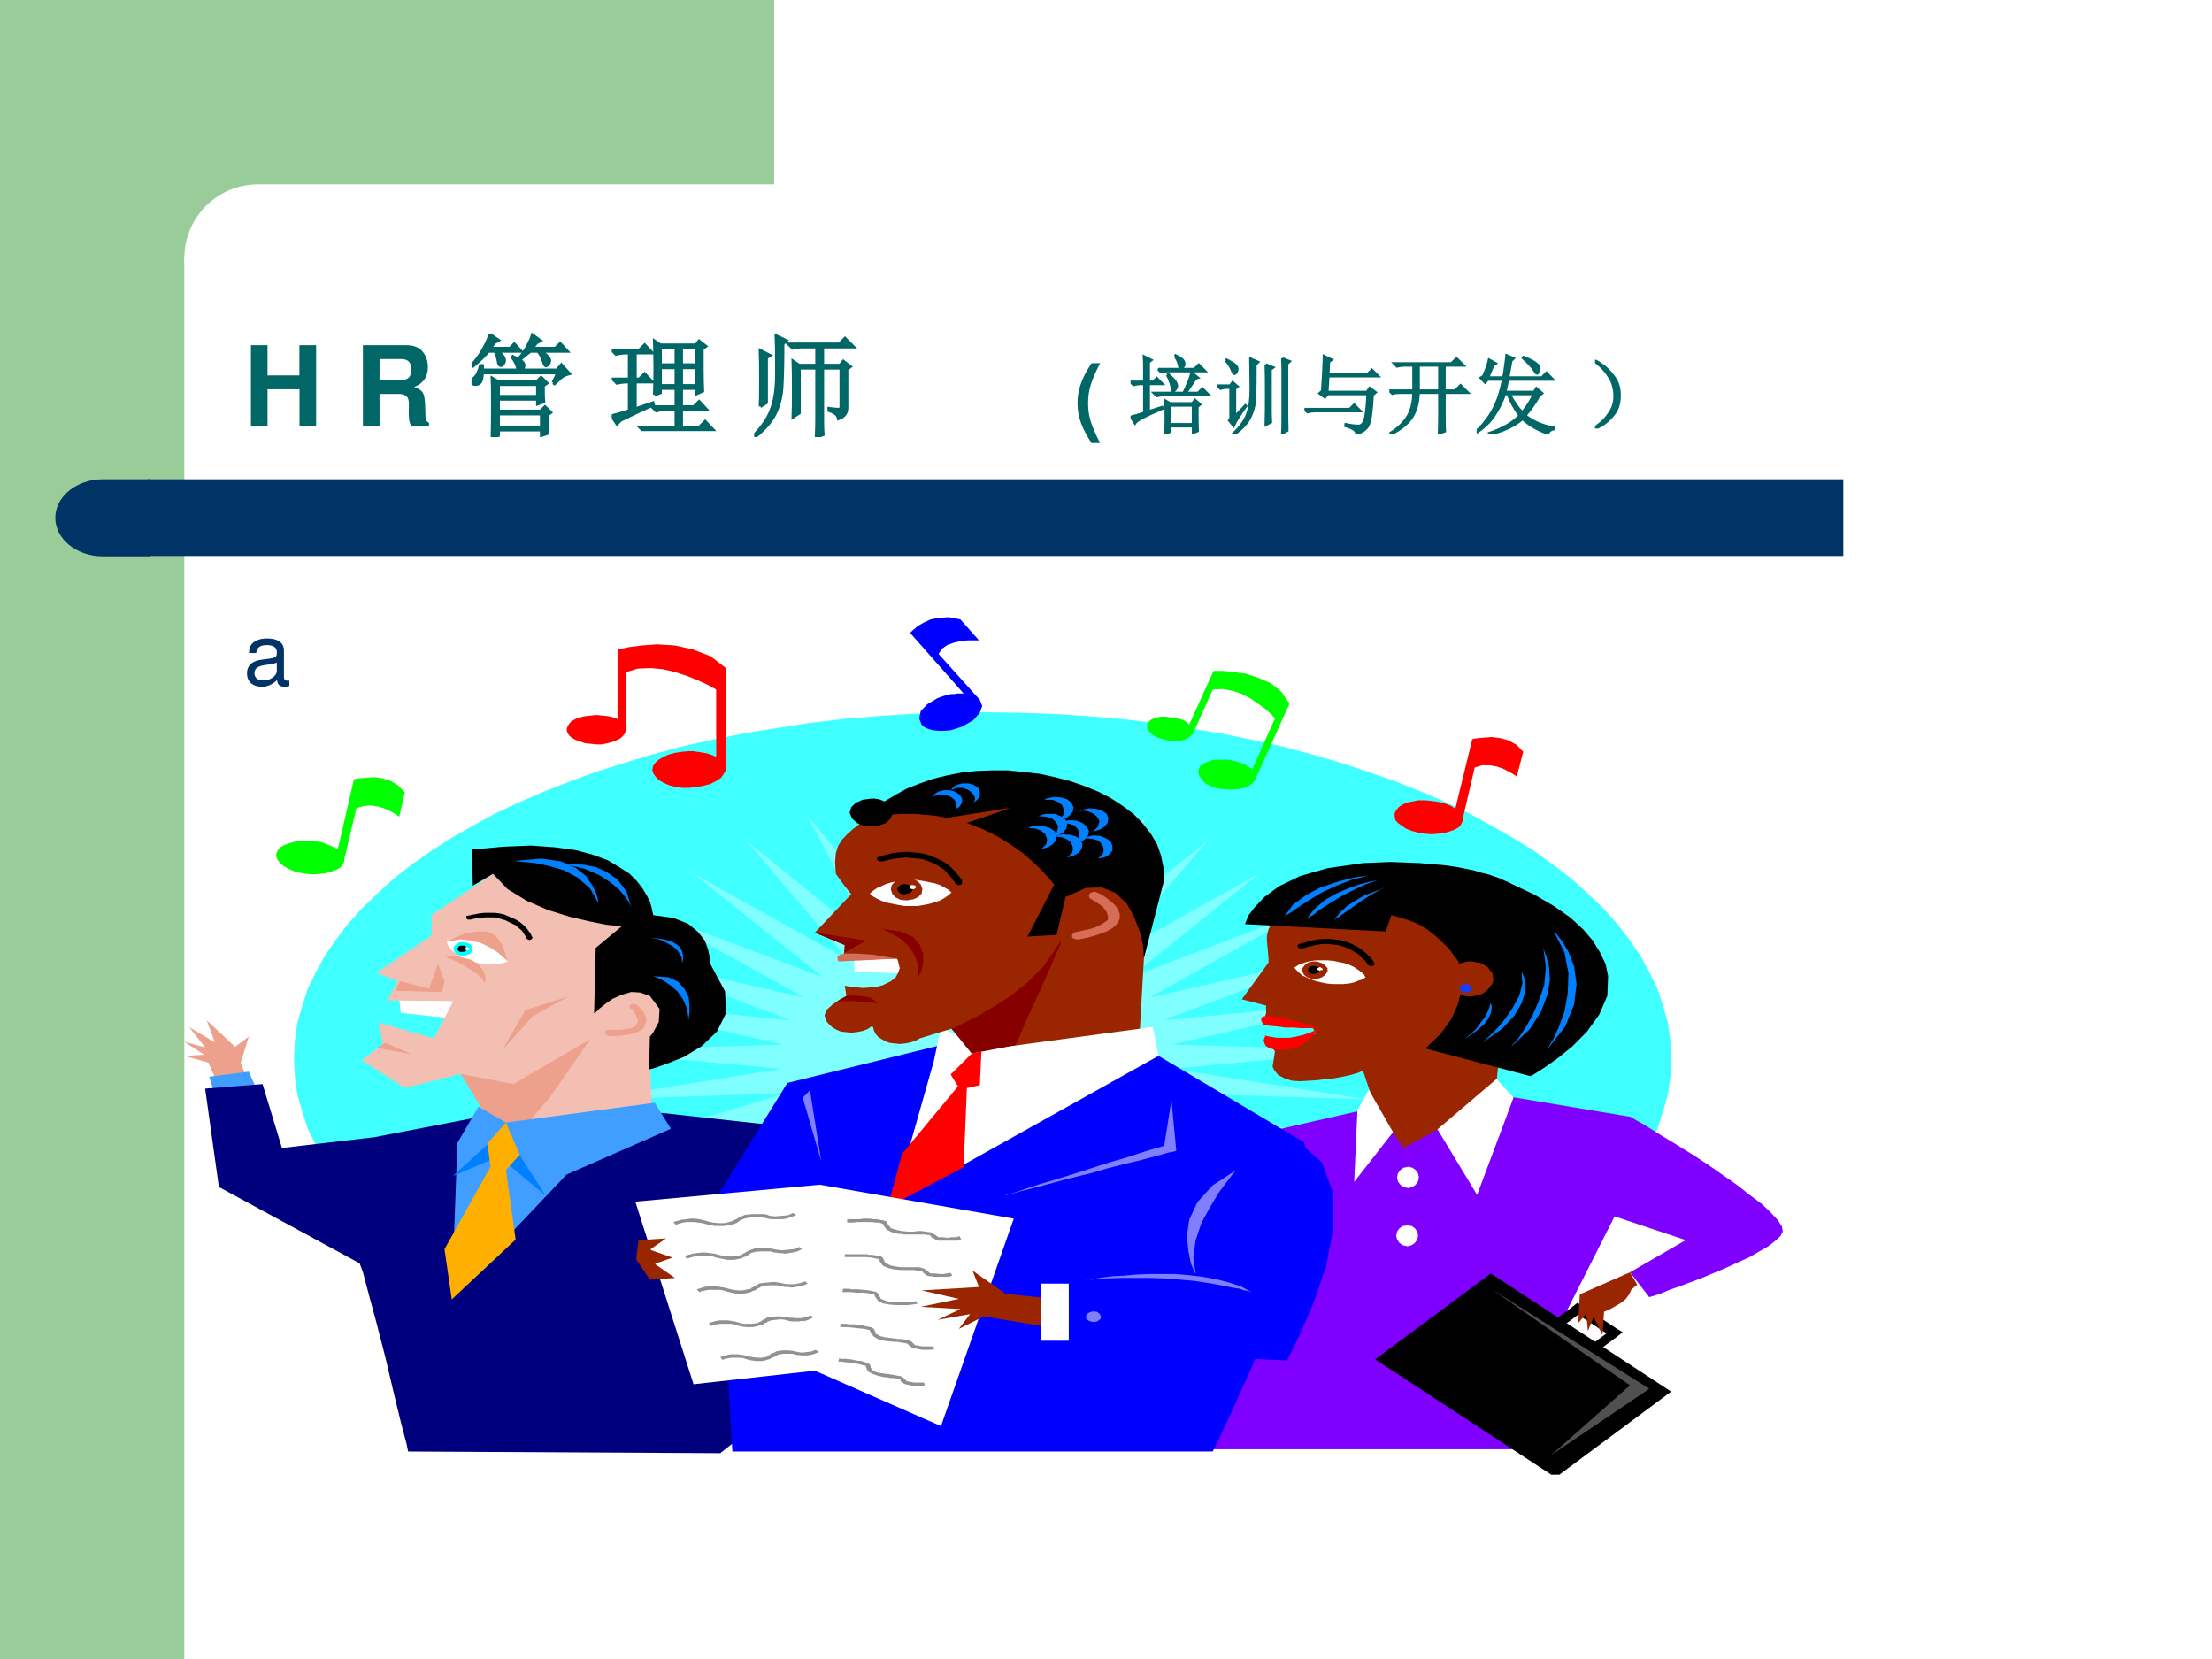 <?xml version="1.0" encoding="UTF-8" standalone="no"?>
<!DOCTYPE svg PUBLIC "-//W3C//DTD SVG 1.1//EN" "http://www.w3.org/Graphics/SVG/1.1/DTD/svg11.dtd">
<svg xmlns="http://www.w3.org/2000/svg" xmlns:xlink="http://www.w3.org/1999/xlink" version="1.1" width="720pt" height="540pt" viewBox="0 0 720 540">
<rect x="0" y="0" width="720" height="540" fill="#808080" stroke="none"/>
<g enable-background="new">
<g>
<g id="Layer-1" data-name="Artifact">
<clipPath id="cp0">
<path transform="matrix(1,0,0,-1,0,540)" d="M 0 0 L 720 0 L 720 540 L 0 540 Z " fill-rule="evenodd"/>
</clipPath>
<g clip-path="url(#cp0)">
<path transform="matrix(1,0,0,-1,0,540)" d="M 0 0 L 720 0 L 720 540 L 0 540 Z " fill="#ffffff" fill-rule="evenodd"/>
</g>
</g>
<g id="Layer-1" data-name="Artifact">
<clipPath id="cp1">
<path transform="matrix(1,0,0,-1,0,540)" d="M 0 0 L 720 0 L 720 540 L 0 540 Z " fill-rule="evenodd"/>
</clipPath>
<g clip-path="url(#cp1)">
<path transform="matrix(1,0,0,-1,0,540)" d="M 0 0 L 60 0 L 60 540 L 0 540 Z " fill="#99cc99" fill-rule="evenodd"/>
</g>
</g>
<g id="Layer-1" data-name="Artifact">
<path transform="matrix(1,0,0,-1,0,540)" d="M 54 456 L 252 456 L 252 540 L 54 540 Z " fill="#99cc99" fill-rule="evenodd"/>
</g>
<g id="Layer-1" data-name="Artifact">
<path transform="matrix(1,0,0,-1,0,540)" d="M 60 456 C 60 469.25 70.745 480 84 480 L 438 480 C 451.25 480 462 469.25 462 456 C 462 442.75 451.25 432 438 432 L 84 432 C 70.745 432 60 442.75 60 456 Z " fill="#ffffff" fill-rule="evenodd"/>
</g>
<g id="Layer-1" data-name="Artifact">
<path transform="matrix(1,0,0,-1,0,540)" d="M 48 359.04 L 600 359.04 L 600 384 L 48 384 Z " fill="#003366" fill-rule="evenodd"/>
</g>
<g id="Layer-1" data-name="Artifact">
<path transform="matrix(1,0,0,-1,0,540)" d="M 48.96 384 L 33.48 384 C 24.931 384 18 378.39 18 371.46 C 18 364.53 24.931 358.92 33.48 358.92 L 48.96 358.92 Z " fill="#003366" fill-rule="evenodd"/>
</g>
<g id="Layer-1" data-name="Span">
<clipPath id="cp2">
<path transform="matrix(1,0,0,-1,0,540)" d="M 0 0 L 720 0 L 720 540 L 0 540 Z " fill-rule="evenodd"/>
</clipPath>
<g clip-path="url(#cp2)">
<symbol id="font_3_29">
<path d="M .439 .331 L .439 0 L .589 0 L .589 .729 L .438 .729 L .438 .456 L .15 .456 L .15 .729 L 0 .729 L 0 0 L .15 0 L .15 .331 L .439 .331 Z "/>
</symbol>
<symbol id="font_3_1">
<path d="M -2147483500 -2147483500 Z "/>
</symbol>
<symbol id="font_3_33">
<path d="M .15 .289 L .322 .289 C .387 .289 .415 .263 .415 .203 L .415 .173 C .414 .154 .414 .136 .414 .125 C .414 .056 .418 .035 .436 0 L .597 0 L .597 .027 C .574 .04 .565 .055 .565 .087 C .561 .302 .557 .312 .464 .352 C .546 .384 .587 .443 .587 .532 C .587 .59 .567 .643 .532 .679 C .499 .713 .453 .729 .391 .729 L 0 .729 L 0 0 L .15 0 L .15 .289 M .15 .414 L .15 .604 L .331 .604 C .374 .604 .391 .6 .41 .585 C .428 .57 .437 .545 .437 .511 C .437 .476 .428 .448 .41 .433 C .393 .419 .374 .414 .331 .414 L .15 .414 Z "/>
</symbol>
<use xlink:href="#font_3_29" transform="matrix(36.024,0,0,-36.024,81.674,138.62)" fill="#006666"/>
<use xlink:href="#font_3_1" transform="matrix(36.024,0,0,-36.024,77360940000,-77360940000)" fill="#006666"/>
<use xlink:href="#font_3_33" transform="matrix(36.024,0,0,-36.024,118.13,138.62)" fill="#006666"/>
<use xlink:href="#font_3_1" transform="matrix(36.024,0,0,-36.024,77360940000,-77360940000)" fill="#006666"/>
</g>
</g>
<g id="Layer-1" data-name="Span">
<clipPath id="cp4">
<path transform="matrix(1,0,0,-1,0,540)" d="M 0 0 L 720 0 L 720 540 L 0 540 Z " fill-rule="evenodd"/>
</clipPath>
<g clip-path="url(#cp4)">
<symbol id="font_5_31d1">
<path d="M .738 .492 L .781 .582 L .098 .582 C .095 .54 .09 .513 .082 .5 C .074 .49 .065 .483 .055 .48 C .047 .478 .04 .477 .035 .477 C .027 .477 .02 .479 .012 .484 C .004 .49 0 .495 0 .5 L .008 .512 C .013 .52 .022 .53 .035 .543 C .046 .553 .055 .568 .062 .586 C .07 .604 .077 .624 .082 .645 L .098 .645 L .098 .605 L .422 .605 C .419 .624 .414 .642 .406 .66 C .398 .678 .387 .698 .371 .719 L .375 .727 C .44 .698 .473 .673 .473 .652 C .473 .632 .465 .616 .449 .605 L .773 .605 L .812 .652 L .883 .574 C .854 .566 .833 .557 .82 .547 C .807 .539 .784 .518 .75 .484 L .738 .492 M .684 .199 C .684 .171 .684 .141 .684 .109 C .684 .081 .685 .056 .688 .035 L .633 .016 L .633 .066 L .242 .066 L .242 .016 L .188 0 C .19 .089 .191 .19 .191 .305 C .191 .419 .19 .495 .188 .531 L .242 .5 L .59 .5 L .629 .539 L .68 .488 L .648 .465 L .648 .387 C .648 .363 .65 .341 .652 .32 L .598 .301 L .598 .344 L .242 .344 L .242 .234 L .625 .234 L .664 .273 L .715 .223 L .684 .199 M .242 .477 L .242 .367 L .598 .367 L .598 .477 L .242 .477 M .242 .211 L .242 .09 L .633 .09 L .633 .211 L .242 .211 M .168 .926 L .242 .875 L .207 .855 L .168 .801 L .348 .801 L .387 .84 L .445 .777 L .23 .777 C .259 .757 .277 .74 .285 .727 C .293 .714 .297 .702 .297 .691 C .297 .684 .294 .676 .289 .668 C .286 .66 .28 .654 .27 .648 C .259 .646 .251 .652 .246 .668 C .243 .684 .24 .703 .234 .727 C .229 .75 .221 .767 .211 .777 L .152 .777 C .118 .736 .073 .691 .016 .645 L .008 .656 C .044 .695 .076 .738 .102 .785 C .13 .832 .152 .879 .168 .926 M .551 .922 L .621 .871 L .586 .852 L .547 .801 L .758 .801 L .801 .844 L .863 .777 L .621 .777 C .655 .757 .678 .738 .691 .723 C .704 .707 .708 .693 .703 .68 C .701 .667 .693 .656 .68 .648 C .669 .641 .66 .651 .652 .68 C .645 .706 .637 .725 .629 .738 C .621 .751 .612 .764 .602 .777 L .531 .777 C .503 .754 .475 .732 .449 .711 L .438 .719 C .471 .76 .496 .798 .512 .832 C .53 .866 .543 .896 .551 .922 Z "/>
</symbol>
<use xlink:href="#font_5_31d1" transform="matrix(36.024,0,0,-36.024,153.471,142.279)" fill="#006666"/>
<use xlink:href="#font_5_31d1" stroke-width=".029" stroke-linecap="butt" stroke-miterlimit="10" stroke-linejoin="miter" transform="matrix(36.024,0,0,-36.024,153.471,142.279)" fill="none" stroke="#006666"/>
</g>
</g>
<g id="Layer-1" data-name="Span">
<clipPath id="cp6">
<path transform="matrix(1,0,0,-1,0,540)" d="M 0 0 L 720 0 L 720 540 L 0 540 Z " fill-rule="evenodd"/>
</clipPath>
<g clip-path="url(#cp6)">
<use xlink:href="#font_3_1" transform="matrix(36.024,0,0,-36.024,77360940000,-77360940000)" fill="#006666"/>
</g>
</g>
<g id="Layer-1" data-name="Span">
<clipPath id="cp7">
<path transform="matrix(1,0,0,-1,0,540)" d="M 0 0 L 720 0 L 720 540 L 0 540 Z " fill-rule="evenodd"/>
</clipPath>
<g clip-path="url(#cp7)">
<symbol id="font_5_2a36">
<path d="M 0 .137 C .078 .158 .132 .173 .16 .184 L .16 .445 L .141 .445 C .107 .445 .076 .441 .047 .434 L .012 .469 L .16 .469 L .16 .707 L .133 .707 C .099 .707 .068 .703 .039 .695 L .004 .73 L .25 .73 L .297 .777 L .363 .707 L .211 .707 L .211 .469 L .25 .469 L .297 .516 L .363 .445 L .211 .445 L .211 .199 L .371 .254 L .375 .238 C .276 .194 .177 .147 .078 .098 L .047 .066 L 0 .137 M .387 .328 C .389 .411 .391 .492 .391 .57 C .391 .648 .389 .729 .387 .812 L .438 .777 L .762 .777 L .789 .812 L .848 .766 L .816 .742 L .816 .559 C .816 .475 .818 .41 .82 .363 L .77 .34 L .77 .387 L .629 .387 L .629 .219 L .742 .219 L .789 .266 L .855 .195 L .629 .195 L .629 .035 L .793 .035 L .844 .086 L .914 .012 L .383 .012 C .349 .012 .318 .008 .289 0 L .254 .035 L .582 .035 L .582 .195 L .496 .195 C .462 .195 .431 .191 .402 .184 L .367 .219 L .582 .219 L .582 .387 L .438 .387 L .438 .348 L .387 .328 M .438 .754 L .438 .598 L .582 .598 L .582 .754 L .438 .754 M .629 .754 L .629 .598 L .77 .598 L .77 .754 L .629 .754 M .438 .574 L .438 .41 L .582 .41 L .582 .574 L .438 .574 M .629 .574 L .629 .41 L .77 .41 L .77 .574 L .629 .574 Z "/>
</symbol>
<use xlink:href="#font_5_2a36" transform="matrix(36.024,0,0,-36.024,199.129,140.309)" fill="#006666"/>
<use xlink:href="#font_5_2a36" stroke-width=".029" stroke-linecap="butt" stroke-miterlimit="10" stroke-linejoin="miter" transform="matrix(36.024,0,0,-36.024,199.129,140.309)" fill="none" stroke="#006666"/>
</g>
</g>
<g id="Layer-1" data-name="Span">
<clipPath id="cp8">
<path transform="matrix(1,0,0,-1,0,540)" d="M 0 0 L 720 0 L 720 540 L 0 540 Z " fill-rule="evenodd"/>
</clipPath>
<g clip-path="url(#cp8)">
<use xlink:href="#font_3_1" transform="matrix(36.024,0,0,-36.024,77360940000,-77360940000)" fill="#006666"/>
</g>
</g>
<g id="Layer-1" data-name="Span">
<clipPath id="cp9">
<path transform="matrix(1,0,0,-1,0,540)" d="M 0 0 L 720 0 L 720 540 L 0 540 Z " fill-rule="evenodd"/>
</clipPath>
<g clip-path="url(#cp9)">
<symbol id="font_5_1438">
<path d="M .055 .277 C .057 .309 .059 .388 .059 .516 C .059 .643 .057 .732 .055 .781 L .141 .738 L .109 .719 L .109 .312 L .055 .277 M 0 .016 C .083 .102 .138 .188 .164 .273 C .193 .359 .206 .473 .203 .613 C .203 .757 .202 .857 .199 .914 L .289 .871 L .258 .844 C .258 .677 .255 .551 .25 .465 C .247 .382 .229 .302 .195 .227 C .164 .154 .102 .079 .008 .004 L 0 .016 M .617 .625 L .617 .141 C .617 .099 .618 .06 .621 .023 L .562 0 C .565 .062 .566 .12 .566 .172 L .566 .625 L .406 .625 L .406 .219 L .352 .184 C .354 .23 .355 .311 .355 .426 C .355 .543 .354 .629 .352 .684 L .406 .648 L .566 .648 L .566 .816 L .441 .816 C .408 .816 .376 .812 .348 .805 L .312 .84 L .77 .84 L .82 .891 L .895 .816 L .617 .816 L .617 .648 L .777 .648 L .805 .684 L .867 .637 L .836 .613 L .836 .273 C .839 .221 .814 .186 .762 .168 C .759 .199 .73 .224 .676 .242 L .676 .258 C .717 .253 .746 .25 .762 .25 C .78 .25 .788 .264 .785 .293 L .785 .625 L .617 .625 Z "/>
</symbol>
<use xlink:href="#font_5_1438" transform="matrix(36.024,0,0,-36.024,245.5,142.279)" fill="#006666"/>
<use xlink:href="#font_5_1438" stroke-width=".029" stroke-linecap="butt" stroke-miterlimit="10" stroke-linejoin="miter" transform="matrix(36.024,0,0,-36.024,245.5,142.279)" fill="none" stroke="#006666"/>
</g>
</g>
<g id="Layer-1" data-name="Span">
<clipPath id="cp10">
<path transform="matrix(1,0,0,-1,0,540)" d="M 0 0 L 720 0 L 720 540 L 0 540 Z " fill-rule="evenodd"/>
</clipPath>
<g clip-path="url(#cp10)">
<use xlink:href="#font_3_1" transform="matrix(36.024,0,0,-36.024,77360940000,-77360940000)" fill="#006666"/>
<use xlink:href="#font_3_1" transform="matrix(36.024,0,0,-36.024,77360940000,-77360940000)" fill="#006666"/>
<use xlink:href="#font_3_1" transform="matrix(36.024,0,0,-36.024,77360940000,-77360940000)" fill="#006666"/>
<use xlink:href="#font_3_1" transform="matrix(36.024,0,0,-36.024,77360940000,-77360940000)" fill="#006666"/>
<use xlink:href="#font_3_1" transform="matrix(36.024,0,0,-36.024,77360940000,-77360940000)" fill="#006666"/>
<use xlink:href="#font_3_1" transform="matrix(36.024,0,0,-36.024,77360940000,-77360940000)" fill="#006666"/>
<use xlink:href="#font_3_1" transform="matrix(36.024,0,0,-36.024,77360940000,-77360940000)" fill="#006666"/>
</g>
</g>
<g id="Layer-1" data-name="Span">
<clipPath id="cp11">
<path transform="matrix(1,0,0,-1,0,540)" d="M 0 0 L 720 0 L 720 540 L 0 540 Z " fill-rule="evenodd"/>
</clipPath>
<g clip-path="url(#cp11)">
<symbol id="font_3_9">
<path d="M .163 .929 C .048 .755 0 .619 0 .465 C 0 .31 .048 .174 .163 0 L .263 0 C .156 .206 .123 .317 .123 .465 C .123 .612 .157 .725 .263 .929 L .163 .929 Z "/>
</symbol>
<use xlink:href="#font_3_9" transform="matrix(27.984,0,0,-27.984,350.729,144.217)" fill="#006666"/>
<use xlink:href="#font_3_1" transform="matrix(27.984,0,0,-27.984,60095178000,-60095178000)" fill="#006666"/>
</g>
</g>
<g id="Layer-1" data-name="Span">
<clipPath id="cp12">
<path transform="matrix(1,0,0,-1,0,540)" d="M 0 0 L 720 0 L 720 540 L 0 540 Z " fill-rule="evenodd"/>
</clipPath>
<g clip-path="url(#cp12)">
<symbol id="font_5_e29">
<path d="M .516 .902 L .523 .91 C .578 .882 .608 .861 .613 .848 C .621 .835 .625 .824 .625 .816 C .625 .801 .62 .786 .609 .773 C .599 .763 .591 .758 .586 .758 C .576 .758 .569 .77 .566 .793 C .559 .829 .542 .866 .516 .902 M .32 .75 L .742 .75 L .793 .801 L .867 .727 L .434 .727 C .405 .727 .379 .723 .355 .715 L .32 .75 M .426 .684 L .438 .691 C .49 .645 .52 .612 .527 .594 C .535 .578 .539 .566 .539 .559 C .539 .543 .533 .527 .52 .512 C .507 .499 .499 .492 .496 .492 C .488 .492 .483 .507 .48 .535 C .475 .574 .457 .624 .426 .684 M .711 .711 L .781 .652 C .766 .65 .746 .629 .723 .59 C .697 .551 .669 .512 .641 .473 L .785 .473 L .836 .523 L .91 .449 L .398 .449 C .365 .449 .333 .445 .305 .438 L .27 .473 L .617 .473 C .638 .514 .655 .552 .668 .586 C .684 .62 .698 .661 .711 .711 M .406 0 C .409 .057 .41 .122 .41 .195 C .41 .271 .409 .333 .406 .383 L .461 .352 L .719 .352 L .75 .391 L .809 .34 L .777 .312 L .777 .184 C .777 .142 .779 .091 .781 .031 L .727 .008 L .727 .086 L .461 .086 L .461 .023 L .406 0 M .461 .328 L .461 .109 L .727 .109 L .727 .328 L .461 .328 M 0 .602 L .16 .602 L .16 .781 C .16 .82 .159 .859 .156 .898 L .242 .855 L .211 .832 L .211 .602 L .262 .602 L .305 .645 L .371 .578 L .211 .578 L .211 .258 L .367 .309 L .375 .293 C .177 .21 .069 .152 .051 .121 L .004 .195 C .056 .208 .108 .224 .16 .242 L .16 .578 L .129 .578 C .095 .578 .064 .574 .035 .566 L 0 .602 Z "/>
</symbol>
<symbol id="font_5_41dd">
<path d="M .562 .812 L .648 .777 L .617 .754 L .617 .262 C .617 .238 .618 .198 .621 .141 L .562 .109 C .565 .211 .566 .329 .566 .465 C .566 .603 .565 .719 .562 .812 M .754 .883 L .84 .848 L .809 .82 L .809 .211 C .809 .159 .81 .103 .812 .043 L .754 .012 C .757 .061 .758 .116 .758 .176 L .758 .742 C .758 .771 .757 .818 .754 .883 M .098 .859 L .105 .867 C .158 .841 .191 .82 .207 .805 C .225 .789 .233 .772 .23 .754 C .228 .736 .223 .723 .215 .715 C .207 .707 .201 .703 .195 .703 C .188 .703 .18 .715 .172 .738 C .161 .77 .137 .81 .098 .859 M .203 .207 L .324 .336 L .332 .328 C .259 .229 .211 .152 .188 .098 L .137 .16 C .15 .173 .155 .19 .152 .211 L .152 .543 L .109 .543 C .089 .543 .064 .539 .035 .531 L 0 .566 L .148 .566 L .176 .605 L .234 .555 L .203 .531 L .203 .207 M .383 .879 L .473 .84 L .441 .809 C .441 .66 .44 .543 .438 .457 C .438 .371 .421 .29 .387 .215 C .355 .139 .292 .068 .195 0 L .184 .008 C .267 .086 .322 .163 .348 .238 C .374 .314 .387 .405 .387 .512 C .387 .618 .385 .741 .383 .879 Z "/>
</symbol>
<symbol id="font_5_43e">
<path d="M 0 .285 L .527 .285 L .578 .336 L .652 .262 L .125 .262 C .094 .262 .064 .258 .035 .25 L 0 .285 M .207 .496 C .217 .655 .223 .751 .223 .785 C .225 .819 .227 .858 .227 .902 L .316 .859 L .285 .836 L .277 .691 L .734 .691 L .785 .742 L .859 .668 L .277 .668 L .266 .484 L .727 .484 L .758 .531 L .828 .48 L .793 .449 C .788 .353 .78 .268 .77 .195 C .759 .125 .74 .078 .711 .055 C .685 .029 .65 .01 .605 0 C .608 .034 .565 .064 .477 .09 L .48 .109 C .538 .096 .587 .09 .629 .09 C .671 .09 .698 .128 .711 .203 C .724 .281 .732 .367 .734 .461 L .27 .461 L .238 .422 L .176 .469 L .207 .496 Z "/>
</symbol>
<symbol id="font_5_1530">
<path d="M .34 .797 L .34 .504 L .582 .504 L .582 .797 L .34 .797 M .641 .48 L .641 .176 C .641 .126 .642 .078 .645 .031 L .578 .008 C .581 .086 .582 .152 .582 .207 L .582 .48 L .34 .48 C .337 .368 .312 .275 .266 .199 C .219 .126 .139 .06 .027 0 L .016 .012 C .102 .066 .167 .129 .211 .199 C .255 .27 .279 .363 .281 .48 L .129 .48 C .095 .48 .064 .477 .035 .469 L 0 .504 L .281 .504 L .281 .797 L .184 .797 C .15 .797 .118 .793 .09 .785 L .055 .82 L .723 .82 L .781 .879 L .863 .797 L .641 .797 L .641 .504 L .766 .504 L .828 .566 L .914 .48 L .641 .48 Z "/>
</symbol>
<symbol id="font_5_a01">
<path d="M .312 .66 C .32 .702 .327 .745 .332 .789 C .34 .836 .345 .879 .348 .918 L .43 .883 L .402 .855 C .384 .751 .372 .686 .367 .66 L .758 .66 L .812 .715 L .887 .637 L .363 .637 C .355 .587 .345 .539 .332 .492 L .668 .492 L .695 .535 L .762 .477 L .727 .449 C .68 .363 .626 .286 .566 .219 C .652 .148 .764 .1 .902 .074 L .902 .062 C .863 .055 .839 .036 .828 .008 C .706 .052 .608 .109 .535 .18 C .434 .094 .305 .034 .148 0 L .145 .012 C .306 .066 .424 .135 .5 .219 C .443 .294 .397 .378 .363 .469 L .328 .469 C .299 .383 .259 .301 .207 .223 C .158 .147 .091 .082 .008 .027 L 0 .039 C .042 .076 .082 .121 .121 .176 C .163 .23 .198 .292 .227 .359 C .258 .43 .285 .522 .309 .637 L .129 .637 L .098 .602 L .047 .656 L .078 .676 C .115 .759 .137 .823 .145 .867 L .223 .824 L .191 .801 C .165 .736 .146 .689 .133 .66 L .312 .66 M .383 .469 C .424 .385 .474 .314 .531 .254 C .581 .311 .626 .383 .668 .469 L .383 .469 M .547 .898 C .622 .867 .672 .841 .695 .82 C .719 .802 .73 .784 .73 .766 C .73 .758 .727 .746 .719 .73 C .714 .715 .708 .707 .703 .707 C .695 .707 .685 .719 .672 .742 C .648 .781 .604 .829 .539 .887 L .547 .898 Z "/>
</symbol>
<use xlink:href="#font_5_e29" transform="matrix(27.984,0,0,-27.984,367.992,141.134)" fill="#006666"/>
<use xlink:href="#font_5_41dd" transform="matrix(27.984,0,0,-27.984,396.291,141.353)" fill="#006666"/>
<use xlink:href="#font_5_43e" transform="matrix(27.984,0,0,-27.984,424.59,141.134)" fill="#006666"/>
<use xlink:href="#font_5_1530" transform="matrix(27.984,0,0,-27.984,452.232,141.244)" fill="#006666"/>
<use xlink:href="#font_5_a01" transform="matrix(27.984,0,0,-27.984,480.64,141.353)" fill="#006666"/>
<use xlink:href="#font_5_e29" stroke-width=".029" stroke-linecap="butt" stroke-miterlimit="10" stroke-linejoin="miter" transform="matrix(27.984,0,0,-27.984,367.992,141.134)" fill="none" stroke="#006666"/>
<use xlink:href="#font_5_41dd" stroke-width=".029" stroke-linecap="butt" stroke-miterlimit="10" stroke-linejoin="miter" transform="matrix(27.984,0,0,-27.984,396.291,141.353)" fill="none" stroke="#006666"/>
<use xlink:href="#font_5_43e" stroke-width=".029" stroke-linecap="butt" stroke-miterlimit="10" stroke-linejoin="miter" transform="matrix(27.984,0,0,-27.984,424.59,141.134)" fill="none" stroke="#006666"/>
<use xlink:href="#font_5_1530" stroke-width=".029" stroke-linecap="butt" stroke-miterlimit="10" stroke-linejoin="miter" transform="matrix(27.984,0,0,-27.984,452.232,141.244)" fill="none" stroke="#006666"/>
<use xlink:href="#font_5_a01" stroke-width=".029" stroke-linecap="butt" stroke-miterlimit="10" stroke-linejoin="miter" transform="matrix(27.984,0,0,-27.984,480.64,141.353)" fill="none" stroke="#006666"/>
</g>
</g>
<g id="Layer-1" data-name="Span">
<clipPath id="cp13">
<path transform="matrix(1,0,0,-1,0,540)" d="M 0 0 L 720 0 L 720 540 L 0 540 Z " fill-rule="evenodd"/>
</clipPath>
<g clip-path="url(#cp13)">
<use xlink:href="#font_3_1" transform="matrix(27.984,0,0,-27.984,60095178000,-60095178000)" fill="#006666"/>
</g>
</g>
<g id="Layer-1" data-name="Span">
<clipPath id="cp14">
<path transform="matrix(1,0,0,-1,0,540)" d="M 0 0 L 720 0 L 720 540 L 0 540 Z " fill-rule="evenodd"/>
</clipPath>
<g clip-path="url(#cp14)">
<symbol id="font_5_2c5">
<path d="M .219 .168 C .177 .113 .13 .07 .078 .039 C .029 .01 .003 0 0 .008 C 0 .013 .02 .03 .059 .059 C .095 .085 .133 .128 .172 .188 C .214 .25 .232 .322 .227 .402 C .221 .483 .201 .549 .164 .602 C .13 .656 .095 .699 .059 .73 C .02 .762 0 .78 0 .785 C .003 .793 .027 .78 .074 .746 C .124 .715 .172 .667 .219 .602 C .266 .539 .288 .465 .285 .379 C .285 .293 .263 .223 .219 .168 Z "/>
</symbol>
<use xlink:href="#font_5_2c5" transform="matrix(27.984,0,0,-27.984,519.185,139.494)" fill="#006666"/>
<use xlink:href="#font_5_2c5" stroke-width=".029" stroke-linecap="butt" stroke-miterlimit="10" stroke-linejoin="miter" transform="matrix(27.984,0,0,-27.984,519.185,139.494)" fill="none" stroke="#006666"/>
</g>
</g>
<g id="Layer-1" data-name="Span">
<clipPath id="cp15">
<path transform="matrix(1,0,0,-1,0,540)" d="M 0 0 L 720 0 L 720 540 L 0 540 Z " fill-rule="evenodd"/>
</clipPath>
<g clip-path="url(#cp15)">
<symbol id="font_10_42">
<path d="M .493 .072 C .484 .07 .48 .07 .475 .07 C .446 .07 .43 .085 .43 .111 L .43 .419 C .43 .512 .362 .562 .233 .562 C .156 .562 .095 .54 .059 .501 C .035 .474 .025 .444 .023 .392 L .107 .392 C .114 .456 .152 .485 .23 .485 C .306 .485 .347 .457 .347 .407 L .347 .385 C .346 .349 .328 .336 .26 .327 C .142 .312 .124 .308 .092 .295 C .031 .269 0 .223 0 .155 C 0 .06 .066 0 .172 0 C .238 0 .291 .023 .35 .077 C .356 .023 .382 0 .436 0 C .454 0 .465 .002 .493 .009 L .493 .072 M .347 .188 C .347 .16 .339 .143 .314 .12 C .28 .089 .239 .073 .19 .073 C .125 .073 .087 .104 .087 .157 C .087 .212 .123 .24 .213 .253 C .302 .265 .319 .269 .347 .282 L .347 .188 Z "/>
</symbol>
<use xlink:href="#font_10_42" transform="matrix(27.96,0,0,-27.96,80.398,223.533)" fill="#003366"/>
</g>
</g>
<g id="Layer-1" data-name="P">
<clipPath id="cp17">
<path transform="matrix(1,0,0,-1,0,540)" d="M 60 60.001 L 582 60.001 L 582 342.001 L 60 342.001 Z " fill-rule="evenodd"/>
</clipPath>
<g clip-path="url(#cp17)">
<clipPath id="cp18">
<path transform="matrix(.252,0,0,-2.965,60,480)" d="M 0 0 L 2072.38 0 L 2072.38 95.108 L 0 95.108 Z " fill-rule="evenodd"/>
</clipPath>
<g clip-path="url(#cp18)">
<path transform="matrix(.252,0,0,-2.965,60,480)" d="M 1030.61 7.631 L 1076.57 7.693 L 1121.48 7.817 L 1166.39 8.066 L 1210.26 8.376 L 1253.08 8.81 L 1294.86 9.369 L 1336.64 9.927 L 1376.33 10.61 L 1416.02 11.354 L 1454.67 12.223 L 1492.27 13.154 L 1527.78 14.147 L 1563.29 15.202 L 1596.72 16.318 L 1629.1 17.497 L 1659.39 18.739 L 1688.63 20.104 L 1716.83 21.469 L 1743.99 22.896 L 1768.01 24.385 L 1792.03 25.937 L 1812.92 27.55 L 1832.77 29.163 L 1850.53 30.839 L 1866.19 32.576 L 1880.82 34.376 L 1892.3 36.175 L 1902.75 37.975 L 1910.06 39.898 L 1916.33 41.76 L 1919.46 43.683 L 1920.51 45.669 L 1919.46 47.655 L 1916.33 49.578 L 1910.06 51.44 L 1902.75 53.364 L 1892.3 55.163 L 1880.82 56.963 L 1866.19 58.762 L 1850.53 60.5 L 1832.77 62.175 L 1812.92 63.788 L 1792.03 65.402 L 1768.01 66.953 L 1743.99 68.442 L 1716.83 69.869 L 1688.63 71.235 L 1659.39 72.6 L 1629.1 73.841 L 1596.72 75.02 L 1563.29 76.137 L 1527.78 77.192 L 1492.27 78.184 L 1454.67 79.115 L 1416.02 79.984 L 1376.33 80.729 L 1336.64 81.411 L 1294.86 81.97 L 1253.08 82.528 L 1210.26 82.962 L 1166.39 83.273 L 1121.48 83.521 L 1076.57 83.645 L 1030.61 83.707 L 984.65 83.645 L 939.74 83.521 L 894.83 83.273 L 850.96 82.962 L 808.13 82.528 L 766.35 81.97 L 724.58 81.411 L 684.88 80.729 L 645.19 79.984 L 606.55 79.115 L 569.99 78.184 L 533.44 77.192 L 498.97 76.137 L 465.54 75.02 L 433.17 73.841 L 401.83 72.6 L 372.59 71.235 L 344.38 69.869 L 318.27 68.442 L 293.2 66.953 L 270.23 65.402 L 249.34 63.788 L 229.49 62.175 L 211.74 60.5 L 196.07 58.762 L 181.45 56.963 L 169.96 55.163 L 159.51 53.364 L 152.2 51.44 L 145.93 49.578 L 142.8 47.655 L 141.75 45.669 L 142.8 43.683 L 145.93 41.76 L 152.2 39.898 L 159.51 37.975 L 169.96 36.175 L 181.45 34.376 L 196.07 32.576 L 211.74 30.839 L 229.49 29.163 L 249.34 27.55 L 270.23 25.937 L 293.2 24.385 L 318.27 22.896 L 344.38 21.469 L 372.59 20.104 L 401.83 18.739 L 433.17 17.497 L 465.54 16.318 L 498.97 15.202 L 533.44 14.147 L 569.99 13.154 L 606.55 12.223 L 645.19 11.354 L 684.88 10.61 L 724.58 9.927 L 766.35 9.369 L 808.13 8.81 L 850.96 8.376 L 894.83 8.066 L 939.74 7.817 L 984.65 7.693 Z " fill="#3fffff" fill-rule="evenodd"/>
<path transform="matrix(.252,0,0,-2.965,60,480)" d="M 1023.3 60.313 L 1068.21 75.268 L 1068.21 60.065 L 1158.03 74.275 L 1112.08 59.321 L 1243.68 72.414 L 1153.86 58.142 L 1322.02 69.621 L 1190.41 56.59 L 1389.91 66.084 L 1221.75 54.605 L 1446.31 61.865 L 1246.82 52.371 L 1490.18 57.087 L 1264.57 49.889 L 1518.38 51.936 L 1275.02 47.22 L 1529.87 46.6 L 1277.11 44.552 L 1526.74 41.201 L 1270.84 41.884 L 1505.85 35.927 L 1256.22 39.278 L 1470.33 30.963 L 1235.33 36.92 L 1420.2 26.433 L 1207.13 34.81 L 1357.53 22.524 L 1172.66 33.01 L 1283.37 19.359 L 1132.97 31.645 L 1201.9 17.001 L 1091.19 30.715 L 1114.17 15.574 L 1046.28 30.218 L 1023.3 15.077 L 1000.32 30.218 L 932.43 15.574 L 955.41 30.715 L 844.69 17.001 L 913.63 31.645 L 764.27 19.359 L 873.94 33.01 L 690.11 22.524 L 839.47 34.81 L 627.44 26.433 L 811.27 36.92 L 577.3 30.901 L 791.42 39.278 L 541.79 35.865 L 776.8 41.884 L 520.9 41.139 L 770.53 44.552 L 516.72 46.538 L 772.62 47.22 L 529.26 51.936 L 783.07 49.889 L 557.46 57.087 L 800.82 52.371 L 600.28 61.803 L 824.85 54.605 L 656.68 66.022 L 856.18 56.59 L 725.62 69.621 L 892.74 58.142 L 803.96 72.414 L 933.47 59.321 L 887.51 74.275 L 977.34 60.065 L 977.34 75.268 Z " fill="#7fffff" fill-rule="evenodd"/>
<path transform="matrix(.252,0,0,-2.965,60,480)" d="M 1892.3 19.483 L 1894.39 19.545 L 1899.62 19.669 L 1907.97 19.917 L 1918.42 20.29 L 1930.95 20.662 L 1944.53 21.096 L 1960.2 21.593 L 1975.86 22.151 L 1991.53 22.71 L 2007.2 23.33 L 2021.82 23.889 L 2034.35 24.509 L 2045.84 25.068 L 2055.24 25.688 L 2061.51 26.185 L 2064.64 26.681 L 2063.6 27.24 L 2058.38 27.922 L 2048.98 28.791 L 2037.49 29.722 L 2021.82 30.715 L 2006.15 31.769 L 1987.35 32.886 L 1969.6 33.941 L 1950.8 34.996 L 1932 35.989 L 1915.28 36.858 L 1899.62 37.664 L 1887.08 38.347 L 1876.64 38.843 L 1870.37 39.154 L 1868.28 39.278 L 1706.39 41.574 L 1538.23 40.333 L 1394.09 37.54 L 1409.75 22.834 L 1306.35 2.791 L 1805.61 2.791 L 1773.23 15.884 L 1847.39 28.357 L 1939.31 25.75 L 1867.24 22.213 Z " fill="#7f00ff" fill-rule="evenodd"/>
<path transform="matrix(.252,0,0,-2.965,60,480)" d="M 1400.35 56.218 L 1400.35 56.714 L 1399.31 57.707 L 1398.27 58.638 L 1398.27 59.134 L 1400.35 59.879 L 1404.53 60.562 L 1409.75 61.12 L 1416.02 61.617 L 1424.38 62.113 L 1431.69 62.609 L 1441.09 63.106 L 1449.44 63.664 L 1478.69 63.85 L 1504.8 63.85 L 1528.83 63.664 L 1550.76 63.354 L 1569.56 62.92 L 1587.32 62.361 L 1602.98 61.741 L 1616.56 61.12 L 1628.05 60.438 L 1637.45 59.755 L 1645.81 59.134 L 1652.07 58.576 L 1657.3 58.08 L 1660.43 57.645 L 1662.52 57.397 L 1663.56 57.335 L 1686.54 58.7 L 1705.34 59.196 L 1719.97 59.072 L 1732.5 58.452 L 1742.94 57.521 L 1751.3 56.528 L 1757.57 55.473 L 1762.79 54.729 L 1700.12 47.593 L 1692.81 41.263 L 1574.78 35.865 L 1538.23 40.333 L 1522.56 44.304 L 1521.51 44.304 L 1519.43 44.242 L 1516.29 44.118 L 1511.07 43.994 L 1505.85 43.87 L 1499.58 43.746 L 1492.27 43.621 L 1483.91 43.497 L 1474.51 43.435 L 1464.07 43.311 L 1452.58 43.249 L 1441.09 43.187 L 1430.64 43.249 L 1421.24 43.497 L 1412.89 43.87 L 1407.67 44.428 L 1405.58 44.8 L 1406.62 45.297 L 1407.67 45.855 L 1408.71 46.476 L 1406.62 46.724 L 1403.49 47.096 L 1399.31 47.407 L 1397.22 47.717 L 1408.71 47.717 L 1419.16 47.717 L 1428.56 47.717 L 1436.91 47.779 L 1443.18 47.903 L 1448.4 47.965 L 1451.53 48.151 L 1452.58 48.275 L 1460.93 48.399 L 1460.93 48.586 L 1458.85 48.834 L 1456.76 49.206 L 1453.62 49.33 L 1446.31 49.392 L 1436.91 49.516 L 1425.42 49.578 L 1412.89 49.703 L 1403.49 49.765 L 1396.18 49.889 L 1393.04 49.951 L 1395.13 50.137 L 1397.22 50.633 L 1397.22 51.254 L 1397.22 51.502 L 1365.89 52.185 Z " fill="#992600" fill-rule="evenodd"/>
<path transform="matrix(.252,0,0,-2.965,60,480)" d="M 1483.91 56.404 L 1491.22 56.28 L 1498.54 56.156 L 1504.8 55.97 L 1511.07 55.722 L 1515.25 55.473 L 1519.43 55.225 L 1523.6 54.915 L 1525.69 54.605 L 1521.51 54.356 L 1516.29 54.232 L 1511.07 54.046 L 1504.8 53.922 L 1497.49 53.86 L 1491.22 53.86 L 1482.87 53.86 L 1475.56 53.922 L 1468.25 54.046 L 1461.98 54.17 L 1455.71 54.356 L 1449.44 54.605 L 1444.22 54.791 L 1440.04 55.101 L 1436.91 55.349 L 1433.78 55.66 L 1437.96 55.908 L 1443.18 56.094 L 1449.44 56.28 L 1455.71 56.404 L 1461.98 56.466 L 1469.29 56.466 L 1476.6 56.466 Z " fill="#ffffff" fill-rule="evenodd"/>
<path transform="matrix(.252,0,0,-2.965,60,480)" d="M 1528.83 55.97 L 1528.83 55.97 L 1528.83 56.032 L 1526.74 56.218 L 1524.65 56.466 L 1520.47 56.776 L 1516.29 57.149 L 1510.02 57.459 L 1503.76 57.769 L 1495.4 58.017 L 1490.18 58.142 L 1483.91 58.204 L 1477.65 58.266 L 1471.38 58.266 L 1465.11 58.204 L 1457.8 58.08 L 1451.53 57.955 L 1444.22 57.769 L 1442.13 57.769 L 1441.09 57.769 L 1439 57.831 L 1437.96 57.893 L 1437.96 58.017 L 1437.96 58.142 L 1439 58.204 L 1440.04 58.266 L 1448.4 58.452 L 1455.71 58.638 L 1464.07 58.762 L 1471.38 58.824 L 1478.69 58.824 L 1484.96 58.762 L 1492.27 58.7 L 1498.54 58.576 L 1507.94 58.266 L 1516.29 57.893 L 1522.56 57.521 L 1527.78 57.149 L 1531.96 56.776 L 1535.09 56.466 L 1536.14 56.28 L 1537.18 56.156 L 1537.18 56.032 L 1537.18 55.97 L 1536.14 55.908 L 1535.09 55.846 L 1533 55.846 L 1531.96 55.846 L 1529.87 55.908 L 1528.83 55.97 Z " fill-rule="evenodd"/>
<path transform="matrix(.252,0,0,-2.965,60,480)" d="M 1456.76 54.418 L 1450.49 54.605 L 1446.31 54.853 L 1444.22 55.225 L 1444.22 55.597 L 1447.36 55.97 L 1451.53 56.218 L 1456.76 56.342 L 1463.02 56.342 L 1469.29 56.156 L 1473.47 55.908 L 1476.6 55.597 L 1476.6 55.225 L 1473.47 54.853 L 1469.29 54.605 L 1463.02 54.418 Z " fill="#992600" fill-rule="evenodd"/>
<path transform="matrix(.252,0,0,-2.965,60,480)" d="M 1456.76 54.977 L 1453.62 55.039 L 1452.58 55.163 L 1451.53 55.349 L 1451.53 55.535 L 1452.58 55.722 L 1454.67 55.784 L 1456.76 55.846 L 1459.89 55.846 L 1463.02 55.784 L 1465.11 55.722 L 1466.16 55.535 L 1466.16 55.349 L 1465.11 55.163 L 1463.02 55.039 L 1459.89 54.977 Z " fill-rule="evenodd"/>
<path transform="matrix(.252,0,0,-2.965,60,480)" d="M 1466.16 55.349 L 1465.11 55.349 L 1464.07 55.411 L 1463.02 55.473 L 1463.02 55.535 L 1464.07 55.597 L 1465.11 55.66 L 1466.16 55.722 L 1467.2 55.722 L 1468.25 55.66 L 1469.29 55.597 L 1470.33 55.535 L 1470.33 55.473 L 1470.33 55.411 L 1469.29 55.411 L 1467.2 55.349 Z " fill="#ffffff" fill-rule="evenodd"/>
<path transform="matrix(.252,0,0,-2.965,60,480)" d="M 1559.12 61.43 L 1551.8 59.631 L 1370.06 60.438 L 1371.11 60.686 L 1374.24 61.368 L 1382.6 62.299 L 1395.13 63.416 L 1413.93 64.595 L 1441.09 65.712 L 1476.6 66.581 L 1522.56 67.139 L 1540.31 67.201 L 1558.07 67.263 L 1576.87 67.201 L 1595.67 67.139 L 1612.38 67.015 L 1629.1 66.891 L 1643.72 66.705 L 1655.21 66.519 L 1665.65 66.332 L 1675.05 66.084 L 1684.45 65.898 L 1692.81 65.65 L 1699.08 65.464 L 1705.34 65.216 L 1710.57 65.029 L 1714.74 64.843 L 1743.99 63.664 L 1769.06 62.423 L 1789.95 61.182 L 1806.66 59.879 L 1819.19 58.638 L 1828.59 57.335 L 1835.9 56.032 L 1839.04 54.729 L 1837.99 52.557 L 1827.55 50.509 L 1811.88 48.648 L 1793.08 47.034 L 1773.23 45.669 L 1755.48 44.614 L 1743.99 43.994 L 1738.77 43.746 L 1602.98 46.786 L 1622.83 48.399 L 1636.41 50.013 L 1644.76 51.564 L 1648.94 52.991 L 1649.99 54.294 L 1648.94 55.287 L 1646.85 55.97 L 1645.81 56.342 L 1639.54 57.025 L 1633.27 57.769 L 1624.92 58.452 L 1615.52 59.196 L 1605.07 59.879 L 1592.54 60.5 L 1576.87 60.996 Z " fill-rule="evenodd"/>
<path transform="matrix(.252,0,0,-2.965,60,480)" d="M 1657.3 52.495 L 1663.56 52.495 L 1668.79 52.619 L 1675.05 52.743 L 1679.23 52.929 L 1683.41 53.239 L 1686.54 53.55 L 1689.68 53.922 L 1690.72 54.294 L 1689.68 55.039 L 1683.41 55.722 L 1675.05 56.156 L 1663.56 56.342 L 1657.3 56.342 L 1652.07 56.218 L 1645.81 56.094 L 1641.63 55.846 L 1637.45 55.597 L 1634.32 55.287 L 1631.18 54.915 L 1630.14 54.543 L 1632.23 53.798 L 1637.45 53.177 L 1645.81 52.681 Z " fill="#992600" fill-rule="evenodd"/>
<path transform="matrix(.252,0,0,-2.965,60,480)" d="M 1654.16 52.929 L 1657.3 52.929 L 1660.43 52.991 L 1661.47 53.177 L 1662.52 53.364 L 1662.52 53.55 L 1660.43 53.736 L 1658.34 53.798 L 1655.21 53.86 L 1652.07 53.798 L 1649.99 53.736 L 1647.9 53.612 L 1646.85 53.426 L 1647.9 53.239 L 1648.94 53.115 L 1651.03 52.991 Z " fill="#143dff" fill-rule="evenodd"/>
<path transform="matrix(.252,0,0,-2.965,60,480)" d="M 1530.91 65.774 L 1526.74 65.712 L 1517.34 65.65 L 1502.71 65.402 L 1484.96 64.967 L 1466.16 64.409 L 1448.4 63.602 L 1431.69 62.547 L 1420.2 61.182 L 1422.29 61.368 L 1429.6 61.741 L 1440.04 62.361 L 1453.62 63.106 L 1469.29 63.912 L 1488.09 64.657 L 1508.98 65.34 Z " fill="#007fff" fill-rule="evenodd"/>
<path transform="matrix(.252,0,0,-2.965,60,480)" d="M 1542.4 65.278 L 1539.27 65.216 L 1530.91 65.091 L 1519.43 64.843 L 1504.8 64.409 L 1489.14 63.85 L 1473.47 63.106 L 1459.89 62.113 L 1448.4 60.872 L 1450.49 61.058 L 1457.8 61.43 L 1467.2 62.051 L 1480.78 62.796 L 1495.4 63.54 L 1511.07 64.223 L 1526.74 64.843 Z " fill="#007fff" fill-rule="evenodd"/>
<path transform="matrix(.252,0,0,-2.965,60,480)" d="M 1553.89 64.533 L 1551.8 64.471 L 1545.54 64.285 L 1536.14 63.974 L 1524.65 63.602 L 1513.16 63.044 L 1501.67 62.423 L 1492.27 61.679 L 1484.96 60.872 L 1487.05 60.996 L 1493.31 61.368 L 1501.67 61.865 L 1512.11 62.485 L 1522.56 63.106 L 1534.05 63.726 L 1544.49 64.223 Z " fill="#007fff" fill-rule="evenodd"/>
<path transform="matrix(.252,0,0,-2.965,60,480)" d="M 1769.06 59.631 L 1772.19 59.383 L 1779.5 58.576 L 1787.86 57.397 L 1795.17 55.784 L 1798.3 53.86 L 1795.17 51.626 L 1783.68 49.206 L 1759.66 46.6 L 1761.74 46.91 L 1768.01 47.779 L 1775.32 49.144 L 1782.63 50.819 L 1786.81 52.805 L 1787.86 55.039 L 1782.63 57.335 Z " fill="#007fff" fill-rule="evenodd"/>
<path transform="matrix(.252,0,0,-2.965,60,480)" d="M 1755.48 57.769 L 1756.52 57.521 L 1759.66 56.776 L 1762.79 55.722 L 1763.83 54.294 L 1760.7 52.681 L 1752.34 50.819 L 1737.72 48.896 L 1713.7 46.972 L 1715.79 47.22 L 1723.1 47.903 L 1731.45 48.958 L 1740.86 50.323 L 1749.21 51.936 L 1756.52 53.736 L 1758.61 55.722 Z " fill="#007fff" fill-rule="evenodd"/>
<path transform="matrix(.252,0,0,-2.965,60,480)" d="M 1727.28 55.225 L 1728.32 55.039 L 1730.41 54.605 L 1732.5 53.86 L 1731.45 52.867 L 1727.28 51.75 L 1717.88 50.385 L 1702.21 48.958 L 1677.14 47.469 L 1679.23 47.655 L 1686.54 48.213 L 1695.94 49.02 L 1706.39 50.075 L 1715.79 51.254 L 1724.14 52.557 L 1728.32 53.922 Z " fill="#007fff" fill-rule="evenodd"/>
<path transform="matrix(.252,0,0,-2.965,60,480)" d="M 1687.59 51.812 L 1687.59 51.75 L 1688.63 51.502 L 1688.63 51.13 L 1687.59 50.695 L 1684.45 50.075 L 1678.19 49.392 L 1667.74 48.648 L 1653.12 47.779 L 1654.16 47.841 L 1657.3 48.089 L 1662.52 48.461 L 1668.79 48.958 L 1674.01 49.578 L 1680.28 50.261 L 1684.45 51.006 Z " fill="#007fff" fill-rule="evenodd"/>
<path transform="matrix(.252,0,0,-2.965,60,480)" d="M 1435.87 46.848 L 1425.42 46.662 L 1416.02 46.6 L 1408.71 46.662 L 1402.44 46.786 L 1397.22 47.034 L 1395.13 47.345 L 1394.09 47.717 L 1396.18 48.151 L 1396.18 48.213 L 1395.13 48.213 L 1402.44 48.089 L 1410.8 47.965 L 1418.11 47.965 L 1427.51 47.965 L 1435.87 48.089 L 1445.27 48.275 L 1455.71 48.586 L 1466.16 49.02 L 1465.11 48.958 L 1463.02 48.71 L 1459.89 48.399 L 1455.71 48.027 L 1450.49 47.655 L 1445.27 47.282 L 1440.04 47.034 Z " fill="#ff0000" fill-rule="evenodd"/>
<path transform="matrix(.252,0,0,-2.965,60,480)" d="M 1466.16 49.02 L 1459.89 49.02 L 1451.53 49.02 L 1442.13 49.02 L 1432.73 49.082 L 1422.29 49.082 L 1411.84 49.206 L 1402.44 49.268 L 1394.09 49.392 L 1392 49.64 L 1390.95 49.889 L 1390.95 50.137 L 1394.09 50.323 L 1401.4 50.323 L 1414.98 50.199 L 1435.87 49.765 Z " fill="#ff0000" fill-rule="evenodd"/>
<path transform="matrix(.252,0,0,-2.965,60,480)" d="M 865.58 57.335 L 865.58 55.225 L 938.69 54.977 L 939.74 57.521 Z " fill="#ffffff" fill-rule="evenodd"/>
<path transform="matrix(.252,0,0,-2.965,60,480)" d="M 52.974 40.953 L 89.531 41.512 L 72.819 45.235 L 83.264 48.089 L 65.508 46.972 L 28.951 49.889 L 39.396 47.469 L 5.973 49.144 L 26.862 46.91 L -.294 47.531 L 25.818 46.103 L -.294 45.979 L 31.04 45.235 Z " fill="#eda08c" fill-rule="evenodd"/>
<path transform="matrix(.252,0,0,-2.965,60,480)" d="M 38.351 42.008 L 32.084 43.683 L 83.264 44.242 L 93.709 42.256 Z " fill="#3f9eff" fill-rule="evenodd"/>
<path transform="matrix(.252,0,0,-2.965,60,480)" d="M 755.91 38.409 L 616.99 39.712 L 433.17 36.92 L 373.63 39.154 L 245.16 37.044 L 126.09 35.865 L 101.02 42.877 L 26.862 42.38 L 44.618 31.583 L 226.36 23.206 L 230.54 22.275 L 237.85 19.917 L 248.29 16.629 L 259.78 12.844 L 270.23 9.058 L 279.63 5.77 L 286.94 3.412 L 289.03 2.543 L 692.2 2.357 L 716.22 3.97 L 736.06 6.204 L 753.82 8.686 L 768.44 11.416 L 782.02 14.023 L 796.64 16.443 L 811.27 18.366 L 829.02 19.731 L 832.16 20.414 L 831.11 21.655 L 826.93 23.268 L 820.67 25.006 L 814.4 26.805 L 809.18 28.419 L 807.09 29.66 L 810.22 30.404 Z " fill="#00007f" fill-rule="evenodd"/>
<path transform="matrix(.252,0,0,-2.965,60,480)" d="M 277.54 52.247 L 279.63 50.695 L 340.21 50.137 L 347.52 51.998 Z " fill="#ffffff" fill-rule="evenodd"/>
<path transform="matrix(.252,0,0,-2.965,60,480)" d="M 595.06 61.927 L 595.06 61.989 L 594.02 62.113 L 591.93 62.299 L 588.79 62.547 L 583.57 62.796 L 577.3 63.168 L 569.99 63.478 L 560.59 63.85 L 549.1 64.223 L 535.52 64.595 L 519.86 64.967 L 501.06 65.278 L 480.17 65.526 L 456.14 65.712 L 428.99 65.898 L 398.7 65.96 L 319.32 61.43 L 319.32 61.12 L 319.32 60.313 L 319.32 59.569 L 319.32 59.196 L 248.29 55.101 L 275.45 54.17 L 274.4 53.984 L 271.27 53.488 L 267.09 52.805 L 261.87 52.06 L 347.52 51.998 L 322.45 47.903 L 250.38 49.64 L 256.65 47.282 L 229.49 45.483 L 284.85 42.442 L 356.92 43.994 L 444.65 37.726 L 605.5 37.168 L 601.33 45.483 L 664 51.688 L 667.13 51.874 L 672.35 52.371 L 678.62 53.239 L 681.75 54.356 L 677.57 55.846 L 664 57.583 L 637.88 59.631 Z " fill="#f2bfb2" fill-rule="evenodd"/>
<path transform="matrix(.252,0,0,-2.965,60,480)" d="M 424.81 42.877 L 356.92 43.994 L 386.16 39.898 L 434.21 37.664 L 471.81 41.388 L 524.03 47.779 Z " fill="#eda08c" fill-rule="evenodd"/>
<path transform="matrix(.252,0,0,-2.965,60,480)" d="M 584.61 51.564 L 588.79 51.254 L 594.02 50.695 L 597.15 49.951 L 594.02 49.144 L 591.93 48.896 L 587.75 48.71 L 583.57 48.524 L 578.35 48.399 L 572.08 48.275 L 565.81 48.213 L 557.46 48.151 L 549.1 48.151 L 547.01 48.213 L 544.92 48.275 L 543.88 48.399 L 543.88 48.524 L 543.88 48.648 L 544.92 48.772 L 547.01 48.834 L 549.1 48.834 L 556.41 48.834 L 562.68 48.834 L 567.9 48.896 L 573.13 48.958 L 577.3 49.02 L 580.44 49.144 L 582.53 49.268 L 584.61 49.392 L 585.66 49.889 L 583.57 50.385 L 580.44 50.882 L 576.26 51.192 L 575.21 51.316 L 575.21 51.44 L 575.21 51.502 L 577.3 51.626 L 579.39 51.688 L 581.48 51.688 L 582.53 51.626 L 584.61 51.564 Z " fill="#eda08c" fill-rule="evenodd"/>
<path transform="matrix(.252,0,0,-2.965,60,480)" d="M 441.52 58.886 L 441.52 58.886 L 440.48 59.134 L 436.3 59.693 L 427.94 60.313 L 414.36 60.872 L 409.14 60.996 L 404.96 61.12 L 399.74 61.182 L 393.47 61.182 L 388.25 61.182 L 381.99 61.12 L 375.72 61.058 L 369.45 60.934 L 368.41 60.934 L 366.32 60.934 L 365.27 60.996 L 364.23 61.058 L 364.23 61.182 L 364.23 61.306 L 365.27 61.368 L 366.32 61.368 L 373.63 61.492 L 380.94 61.617 L 387.21 61.679 L 394.52 61.679 L 400.79 61.679 L 407.05 61.617 L 413.32 61.492 L 418.54 61.306 L 426.9 60.996 L 433.17 60.686 L 438.39 60.313 L 442.57 59.941 L 445.7 59.569 L 447.79 59.321 L 448.83 59.072 L 449.88 59.01 L 449.88 58.948 L 448.83 58.824 L 447.79 58.762 L 446.74 58.7 L 445.7 58.7 L 443.61 58.762 L 442.57 58.824 L 441.52 58.886 Z " fill-rule="evenodd"/>
<path transform="matrix(.252,0,0,-2.965,60,480)" d="M 390.34 58.824 L 401.83 58.328 L 410.19 57.707 L 414.36 57.025 L 417.5 56.342 L 413.32 56.218 L 408.1 56.094 L 401.83 56.032 L 395.56 56.032 L 389.3 56.032 L 383.03 56.094 L 376.76 56.218 L 370.5 56.342 L 364.23 56.528 L 357.96 56.776 L 353.78 57.025 L 348.56 57.335 L 345.43 57.583 L 342.3 57.893 L 340.21 58.204 L 339.16 58.514 L 344.38 58.7 L 349.61 58.824 L 356.92 58.948 L 363.18 59.01 L 370.5 59.01 L 376.76 59.01 L 384.07 58.948 Z " fill="#ffffff" fill-rule="evenodd"/>
<path transform="matrix(.252,0,0,-2.965,60,480)" d="M 354.83 57.025 L 350.65 57.211 L 348.56 57.459 L 347.52 57.707 L 348.56 58.017 L 351.7 58.266 L 355.87 58.452 L 360.05 58.452 L 365.27 58.39 L 369.45 58.204 L 371.54 57.955 L 372.59 57.707 L 371.54 57.397 L 368.41 57.149 L 364.23 57.025 L 360.05 56.963 Z " fill="#00ffff" fill-rule="evenodd"/>
<path transform="matrix(.252,0,0,-2.965,60,480)" d="M 355.87 57.397 L 353.78 57.521 L 352.74 57.645 L 352.74 57.769 L 353.78 57.893 L 354.83 58.017 L 356.92 58.08 L 359.01 58.08 L 361.1 58.08 L 363.18 58.017 L 364.23 57.893 L 364.23 57.707 L 364.23 57.583 L 363.18 57.459 L 361.1 57.397 L 357.96 57.397 Z " fill-rule="evenodd"/>
<path transform="matrix(.252,0,0,-2.965,60,480)" d="M 364.23 57.583 L 363.18 57.645 L 363.18 57.707 L 363.18 57.769 L 363.18 57.831 L 363.18 57.893 L 364.23 57.893 L 365.27 57.893 L 366.32 57.893 L 367.36 57.831 L 368.41 57.769 L 368.41 57.707 L 368.41 57.645 L 367.36 57.583 L 366.32 57.583 L 365.27 57.583 Z " fill="#ffffff" fill-rule="evenodd"/>
<path transform="matrix(.252,0,0,-2.965,60,480)" d="M 379.9 40.395 L 352.74 36.423 L 345.43 19.669 L 493.75 32.948 L 628.48 37.975 L 607.59 40.829 L 415.41 38.657 Z " fill="#3f9eff" fill-rule="evenodd"/>
<path transform="matrix(.252,0,0,-2.965,60,480)" d="M 402.88 37.106 L 346.47 32.762 L 406.01 34.934 L 466.59 30.653 L 415.41 37.416 Z " fill="#007fff" fill-rule="evenodd"/>
<path transform="matrix(.252,0,0,-2.965,60,480)" d="M 398.7 65.96 L 417.5 64.285 L 442.57 62.982 L 469.72 61.989 L 497.92 61.244 L 522.99 60.748 L 544.92 60.375 L 559.55 60.251 L 564.77 60.189 L 531.35 57.831 L 529.26 50.633 L 531.35 50.757 L 536.57 51.192 L 543.88 51.688 L 553.28 52.247 L 564.77 52.681 L 577.3 52.991 L 588.79 52.929 L 601.33 52.557 L 613.86 51.13 L 612.82 49.703 L 605.5 48.524 L 601.33 48.089 L 600.28 44.49 L 606.55 44.614 L 623.26 45.111 L 645.19 45.855 L 668.17 47.034 L 688.02 48.648 L 699.51 50.633 L 698.46 53.053 L 679.66 56.032 L 679.66 56.28 L 678.62 56.839 L 676.53 57.645 L 672.35 58.638 L 662.95 59.631 L 650.42 60.5 L 631.62 61.12 L 605.5 61.43 L 605.5 61.554 L 604.46 61.865 L 603.42 62.299 L 601.33 62.92 L 597.15 63.602 L 591.93 64.347 L 584.61 65.153 L 575.21 65.96 L 561.64 66.705 L 547.01 67.449 L 527.17 68.07 L 505.23 68.566 L 478.08 68.877 L 447.79 69.063 L 412.28 68.939 L 371.54 68.628 L 372.59 64.657 Z " fill-rule="evenodd"/>
<path transform="matrix(.252,0,0,-2.965,60,480)" d="M 427.94 67.387 L 430.03 67.325 L 438.39 67.263 L 453.01 67.139 L 470.77 66.829 L 490.61 66.332 L 508.37 65.526 L 524.03 64.347 L 534.48 62.796 L 534.48 63.044 L 532.39 63.726 L 527.17 64.657 L 518.81 65.712 L 505.23 66.643 L 486.43 67.325 L 461.37 67.636 Z " fill="#007fff" fill-rule="evenodd"/>
<path transform="matrix(.252,0,0,-2.965,60,480)" d="M 492.7 67.015 L 495.83 67.015 L 504.19 67.015 L 516.72 66.953 L 531.35 66.705 L 545.97 66.146 L 559.55 65.34 L 571.04 64.037 L 577.3 62.299 L 576.26 62.485 L 574.17 62.858 L 568.95 63.478 L 561.64 64.223 L 550.15 65.029 L 535.52 65.836 L 516.72 66.519 Z " fill="#007fff" fill-rule="evenodd"/>
<path transform="matrix(.252,0,0,-2.965,60,480)" d="M 605.5 54.729 L 607.59 54.667 L 612.82 54.481 L 620.13 54.17 L 628.48 53.674 L 636.84 53.053 L 644.15 52.185 L 649.37 51.13 L 651.46 49.889 L 651.46 50.137 L 652.51 50.695 L 652.51 51.502 L 651.46 52.433 L 646.24 53.302 L 637.88 54.108 L 625.35 54.605 Z " fill="#007fff" fill-rule="evenodd"/>
<path transform="matrix(.252,0,0,-2.965,60,480)" d="M 278.58 54.17 L 316.18 53.364 L 327.67 56.094 L 336.03 54.17 L 332.89 52.991 L 272.32 53.115 Z " fill="#eda08c" fill-rule="evenodd"/>
<path transform="matrix(.252,0,0,-2.965,60,480)" d="M 334.98 56.963 L 337.07 56.901 L 343.34 56.652 L 351.7 56.342 L 361.1 55.908 L 370.5 55.411 L 378.85 54.915 L 385.12 54.418 L 388.25 53.922 L 388.25 54.046 L 389.3 54.418 L 388.25 54.915 L 385.12 55.473 L 379.9 56.032 L 370.5 56.528 L 355.87 56.839 Z " fill="#eda08c" fill-rule="evenodd"/>
<path transform="matrix(.252,0,0,-2.965,60,480)" d="M 603.42 58.948 L 605.5 58.886 L 609.68 58.824 L 616.99 58.638 L 624.31 58.328 L 631.62 57.955 L 637.88 57.459 L 642.06 56.839 L 643.11 56.094 L 643.11 56.218 L 644.15 56.528 L 644.15 56.963 L 643.11 57.459 L 638.93 58.017 L 631.62 58.452 L 620.13 58.762 Z " fill="#007fff" fill-rule="evenodd"/>
<path transform="matrix(.252,0,0,-2.965,60,480)" d="M 259.78 47.407 L 248.29 46.848 L 293.2 46.166 Z " fill="#eda08c" fill-rule="evenodd"/>
<path transform="matrix(.252,0,0,-2.965,60,480)" d="M 415.41 38.657 L 391.39 36.361 L 395.56 33.817 L 336.03 24.758 L 345.43 19.235 L 427.94 25.812 L 415.41 33.445 L 433.17 35.12 Z " fill="#ffaf00" fill-rule="evenodd"/>
<path transform="matrix(.252,0,0,-2.965,60,480)" d="M 495.83 52.495 L 440.48 51.006 L 410.19 46.538 L 449.88 50.323 Z " fill="#eda08c" fill-rule="evenodd"/>
<path transform="matrix(.252,0,0,-2.965,60,480)" d="M 339.16 58.514 L 342.3 58.638 L 350.65 59.01 L 362.14 59.383 L 375.72 59.631 L 389.3 59.631 L 401.83 59.196 L 411.23 58.142 L 417.5 56.342 L 416.45 56.466 L 411.23 56.839 L 404.96 57.335 L 395.56 57.831 L 384.07 58.328 L 370.5 58.638 L 355.87 58.762 Z " fill="#eda08c" fill-rule="evenodd"/>
<path transform="matrix(.252,0,0,-2.965,60,480)" d="M 1446.31 36.485 L 1258.3 45.979 L 1258.3 45.855 L 1252.04 46.166 L 977.34 47.158 L 778.89 43.001 L 689.06 30.653 L 707.86 2.543 L 1111.03 2.543 L 1328.29 2.543 L 1335.6 3.784 L 1353.35 7.011 L 1378.42 11.727 L 1405.58 17.311 L 1429.6 23.206 L 1448.4 28.729 L 1454.67 33.383 Z " fill="#0000ff" fill-rule="evenodd"/>
<path transform="matrix(.252,0,0,-2.965,60,480)" d="M 977.34 49.082 L 967.94 45.359 L 915.72 29.722 L 1258.3 45.979 L 1250.99 49.144 L 1029.56 46.972 Z " fill="#ffffff" fill-rule="evenodd"/>
<path transform="matrix(.252,0,0,-2.965,60,480)" d="M 995.1 38.471 L 998.23 38.533 L 1000.32 38.657 L 1001.36 38.781 L 1002.41 39.03 L 1001.36 39.216 L 1000.32 39.402 L 998.23 39.464 L 995.1 39.526 L 991.96 39.464 L 989.87 39.402 L 988.83 39.216 L 987.78 39.03 L 988.83 38.781 L 989.87 38.657 L 991.96 38.533 Z " fill="#cbcbcb" fill-rule="evenodd"/>
<path transform="matrix(.252,0,0,-2.965,60,480)" d="M 1247.86 64.161 L 1240.55 65.029 L 1231.15 66.084 L 1219.66 67.201 L 1207.13 68.194 L 1191.46 68.753 L 1173.7 68.815 L 1153.86 68.132 L 1130.88 66.457 L 1130.88 66.581 L 1130.88 66.953 L 1130.88 67.511 L 1129.83 68.256 L 1127.74 69.063 L 1123.57 69.932 L 1117.3 70.8 L 1108.94 71.669 L 1096.41 72.414 L 1080.74 73.096 L 1059.85 73.593 L 1034.79 73.903 L 1005.54 73.903 L 970.03 73.655 L 928.25 73.096 L 880.2 72.103 L 871.85 71.421 L 863.49 70.862 L 856.18 70.304 L 849.91 69.745 L 844.69 69.063 L 841.56 68.256 L 840.51 67.201 L 841.56 65.96 L 844.69 65.588 L 850.96 64.843 L 858.27 64.037 L 861.4 63.726 L 814.4 59.507 L 853.05 58.142 L 850.96 56.466 L 919.89 56.652 L 920.94 56.59 L 921.98 56.342 L 923.03 55.97 L 924.07 55.597 L 921.98 55.101 L 918.85 54.605 L 912.58 54.17 L 902.14 53.736 L 893.78 53.55 L 885.43 53.488 L 877.07 53.426 L 869.76 53.488 L 862.45 53.55 L 857.22 53.612 L 854.09 53.674 L 853.05 53.674 L 855.14 52.557 L 846.78 52.185 L 837.38 51.626 L 830.07 51.068 L 826.93 50.447 L 827.98 50.075 L 830.07 49.703 L 833.2 49.392 L 837.38 49.082 L 842.6 48.834 L 847.82 48.648 L 854.09 48.586 L 861.4 48.524 L 868.71 48.586 L 876.02 48.71 L 882.29 48.896 L 887.51 49.206 L 889.6 49.144 L 890.65 48.772 L 892.74 48.399 L 895.87 48.089 L 900.05 47.841 L 905.27 47.593 L 910.49 47.407 L 916.76 47.345 L 924.07 47.282 L 931.38 47.345 L 938.69 47.469 L 944.96 47.655 L 950.18 47.903 L 990.92 48.958 L 1023.3 46.538 L 1234.28 48.958 L 1239.5 56.714 Z " fill="#992600" fill-rule="evenodd"/>
<path transform="matrix(.252,0,0,-2.965,60,480)" d="M 990.92 48.958 L 1017.03 46.228 L 1073.43 47.158 L 1077.61 47.841 L 1085.97 49.578 L 1098.5 51.874 L 1112.08 54.418 L 1123.57 56.652 L 1131.92 58.266 L 1132.97 58.7 L 1124.61 57.645 L 1108.94 55.722 L 1089.1 54.046 L 1067.16 52.557 L 1044.19 51.316 L 1024.34 50.323 L 1006.59 49.578 L 995.1 49.082 Z " fill="#870000" fill-rule="evenodd"/>
<path transform="matrix(.252,0,0,-2.965,60,480)" d="M 938.69 65.278 L 947.05 65.278 L 955.41 65.153 L 962.72 65.029 L 970.03 64.905 L 976.3 64.719 L 981.52 64.471 L 986.74 64.223 L 990.92 63.912 L 986.74 63.602 L 981.52 63.292 L 976.3 63.044 L 970.03 62.858 L 962.72 62.671 L 955.41 62.547 L 947.05 62.423 L 938.69 62.423 L 930.34 62.423 L 921.98 62.547 L 914.67 62.671 L 907.36 62.796 L 901.09 62.982 L 894.83 63.23 L 889.6 63.478 L 885.43 63.788 L 889.6 64.099 L 894.83 64.409 L 900.05 64.595 L 906.31 64.843 L 913.63 65.029 L 921.98 65.153 L 930.34 65.216 Z " fill="#ffffff" fill-rule="evenodd"/>
<path transform="matrix(.252,0,0,-2.965,60,480)" d="M 995.1 64.967 L 995.1 64.967 L 995.1 65.029 L 993.01 65.278 L 990.92 65.526 L 986.74 65.898 L 982.56 66.332 L 976.3 66.705 L 968.98 67.077 L 959.58 67.387 L 953.32 67.574 L 947.05 67.636 L 939.74 67.698 L 932.43 67.76 L 925.12 67.698 L 917.8 67.636 L 910.49 67.511 L 902.14 67.325 L 900.05 67.325 L 897.96 67.325 L 895.87 67.387 L 894.83 67.511 L 894.83 67.636 L 894.83 67.76 L 896.91 67.822 L 897.96 67.884 L 907.36 68.07 L 915.72 68.256 L 925.12 68.318 L 933.47 68.38 L 940.78 68.318 L 949.14 68.256 L 956.45 68.132 L 963.76 67.946 L 974.21 67.574 L 982.56 67.201 L 989.87 66.705 L 995.1 66.27 L 999.27 65.836 L 1002.41 65.526 L 1004.5 65.278 L 1004.5 65.153 L 1004.5 65.029 L 1004.5 64.905 L 1003.45 64.781 L 1001.36 64.719 L 999.27 64.719 L 998.23 64.781 L 996.14 64.843 L 995.1 64.967 Z " fill-rule="evenodd"/>
<path transform="matrix(.252,0,0,-2.965,60,480)" d="M 1178.92 63.912 L 1182.06 63.788 L 1186.24 63.602 L 1191.46 63.292 L 1196.68 62.92 L 1201.9 62.547 L 1206.08 62.051 L 1208.17 61.554 L 1208.17 60.996 L 1206.08 60.624 L 1202.95 60.313 L 1198.77 60.003 L 1192.5 59.693 L 1185.19 59.445 L 1176.84 59.196 L 1166.39 58.948 L 1154.9 58.762 L 1152.81 58.762 L 1149.68 58.824 L 1147.59 58.886 L 1146.55 59.072 L 1146.55 59.196 L 1147.59 59.383 L 1148.63 59.507 L 1151.77 59.569 L 1161.17 59.755 L 1168.48 59.879 L 1175.79 60.065 L 1181.01 60.251 L 1186.24 60.5 L 1189.37 60.686 L 1192.5 60.872 L 1193.55 61.12 L 1191.46 61.741 L 1186.24 62.361 L 1177.88 62.858 L 1171.61 63.168 L 1169.52 63.292 L 1168.48 63.478 L 1168.48 63.602 L 1169.52 63.788 L 1171.61 63.912 L 1173.7 63.974 L 1176.84 63.974 L 1178.92 63.912 Z " fill="#d66d59" fill-rule="evenodd"/>
<path transform="matrix(.252,0,0,-2.965,60,480)" d="M 933.47 63.044 L 925.12 63.106 L 918.85 63.354 L 914.67 63.726 L 912.58 64.223 L 913.63 64.719 L 917.8 65.091 L 924.07 65.34 L 932.43 65.464 L 940.78 65.402 L 947.05 65.153 L 951.23 64.781 L 953.32 64.285 L 952.27 63.788 L 948.09 63.416 L 941.83 63.168 Z " fill="#992600" fill-rule="evenodd"/>
<path transform="matrix(.252,0,0,-2.965,60,480)" d="M 931.38 63.726 L 927.2 63.726 L 924.07 63.85 L 921.98 64.037 L 920.94 64.285 L 921.98 64.533 L 924.07 64.657 L 926.16 64.781 L 930.34 64.843 L 934.52 64.781 L 937.65 64.657 L 939.74 64.533 L 940.78 64.285 L 939.74 64.037 L 937.65 63.912 L 935.56 63.788 Z " fill-rule="evenodd"/>
<path transform="matrix(.252,0,0,-2.965,60,480)" d="M 940.78 64.285 L 939.74 64.285 L 937.65 64.347 L 936.6 64.471 L 936.6 64.533 L 936.6 64.595 L 937.65 64.657 L 938.69 64.719 L 940.78 64.719 L 941.83 64.719 L 943.92 64.657 L 944.96 64.595 L 944.96 64.533 L 944.96 64.471 L 943.92 64.347 L 941.83 64.285 Z " fill="#ffffff" fill-rule="evenodd"/>
<path transform="matrix(.252,0,0,-2.965,60,480)" d="M 1043.14 77.316 L 1023.3 77.254 L 1003.45 77.068 L 984.65 76.757 L 966.89 76.385 L 950.18 75.889 L 933.47 75.33 L 918.85 74.647 L 904.23 73.903 L 901.09 74.027 L 896.91 74.151 L 891.69 74.213 L 886.47 74.213 L 876.02 74.089 L 867.67 73.779 L 861.4 73.282 L 859.31 72.662 L 862.45 72.041 L 868.71 71.545 L 877.07 71.235 L 887.51 71.173 L 897.96 71.297 L 906.31 71.545 L 911.54 71.979 L 914.67 72.476 L 924.07 72.538 L 933.47 72.538 L 942.87 72.538 L 952.27 72.476 L 960.63 72.414 L 968.98 72.352 L 977.34 72.227 L 985.7 72.103 L 993.01 72.227 L 1003.45 72.352 L 1017.03 72.538 L 1031.65 72.724 L 1045.23 72.91 L 1056.72 73.096 L 1065.08 73.158 L 1068.21 73.22 L 1010.76 71.545 L 1031.65 70.862 L 1050.45 70.056 L 1067.16 69.187 L 1082.83 68.256 L 1095.37 67.325 L 1106.86 66.395 L 1116.26 65.526 L 1123.57 64.781 L 1089.1 59.072 L 1126.7 59.259 L 1138.19 63.416 L 1164.3 64.409 L 1185.19 64.471 L 1202.95 63.85 L 1217.57 62.671 L 1226.97 61.182 L 1234.28 59.569 L 1238.46 58.017 L 1239.5 56.714 L 1265.62 65.278 L 1264.57 66.705 L 1261.44 68.008 L 1256.22 69.249 L 1247.86 70.428 L 1237.42 71.545 L 1225.93 72.538 L 1212.35 73.406 L 1196.68 74.275 L 1181.01 74.958 L 1163.26 75.578 L 1144.46 76.137 L 1124.61 76.571 L 1104.77 76.943 L 1084.92 77.13 L 1064.03 77.316 Z " fill-rule="evenodd"/>
<path transform="matrix(.252,0,0,-2.965,60,480)" d="M 1115.21 72.538 L 1112.08 72.538 L 1108.94 72.476 L 1105.81 72.352 L 1102.68 72.289 L 1103.72 72.289 L 1104.77 72.289 L 1113.12 72.227 L 1120.43 72.041 L 1125.66 71.669 L 1128.79 71.173 L 1127.74 70.8 L 1126.7 70.49 L 1123.57 70.242 L 1120.43 69.994 L 1128.79 70.18 L 1135.06 70.49 L 1139.23 70.924 L 1140.28 71.421 L 1138.19 71.917 L 1131.92 72.289 L 1124.61 72.538 Z " fill="#007fff" fill-rule="evenodd"/>
<path transform="matrix(.252,0,0,-2.965,60,480)" d="M 1143.41 71.855 L 1139.23 71.793 L 1136.1 71.731 L 1132.97 71.607 L 1130.88 71.545 L 1131.92 71.545 L 1132.97 71.545 L 1141.32 71.483 L 1148.63 71.297 L 1153.86 70.924 L 1155.95 70.428 L 1155.95 70.118 L 1154.9 69.807 L 1151.77 69.497 L 1148.63 69.249 L 1156.99 69.435 L 1163.26 69.745 L 1167.44 70.18 L 1168.48 70.676 L 1165.35 71.173 L 1160.12 71.545 L 1152.81 71.793 Z " fill="#007fff" fill-rule="evenodd"/>
<path transform="matrix(.252,0,0,-2.965,60,480)" d="M 1135.06 70.304 L 1130.88 70.242 L 1127.74 70.18 L 1124.61 70.118 L 1122.52 69.994 L 1123.57 69.994 L 1124.61 70.056 L 1132.97 69.994 L 1140.28 69.745 L 1145.5 69.373 L 1147.59 68.877 L 1147.59 68.566 L 1146.55 68.256 L 1143.41 68.008 L 1140.28 67.76 L 1148.63 67.946 L 1154.9 68.256 L 1159.08 68.69 L 1160.12 69.187 L 1158.03 69.683 L 1151.77 70.056 L 1144.46 70.242 Z " fill="#007fff" fill-rule="evenodd"/>
<path transform="matrix(.252,0,0,-2.965,60,480)" d="M 1101.63 71.235 L 1097.45 71.235 L 1094.32 71.173 L 1091.19 71.048 L 1089.1 70.924 L 1090.14 70.924 L 1090.14 70.986 L 1091.19 70.986 L 1099.54 70.924 L 1106.86 70.676 L 1112.08 70.304 L 1114.17 69.807 L 1114.17 69.497 L 1113.12 69.187 L 1109.99 68.939 L 1106.86 68.69 L 1115.21 68.877 L 1121.48 69.187 L 1125.66 69.621 L 1126.7 70.118 L 1124.61 70.614 L 1118.34 70.986 L 1111.03 71.173 Z " fill="#007fff" fill-rule="evenodd"/>
<path transform="matrix(.252,0,0,-2.965,60,480)" d="M 1173.7 70.18 L 1170.57 70.118 L 1167.44 70.056 L 1164.3 69.932 L 1162.21 69.869 L 1163.26 69.869 L 1164.3 69.869 L 1172.66 69.807 L 1179.97 69.621 L 1185.19 69.249 L 1187.28 68.753 L 1187.28 68.442 L 1186.24 68.132 L 1183.1 67.884 L 1179.97 67.636 L 1188.32 67.76 L 1194.59 68.07 L 1198.77 68.504 L 1198.77 69.001 L 1196.68 69.497 L 1190.41 69.869 L 1183.1 70.118 Z " fill="#007fff" fill-rule="evenodd"/>
<path transform="matrix(.252,0,0,-2.965,60,480)" d="M 1168.48 73.158 L 1165.35 73.096 L 1162.21 73.034 L 1159.08 72.972 L 1155.95 72.848 L 1156.99 72.848 L 1158.03 72.848 L 1158.03 72.91 L 1166.39 72.848 L 1173.7 72.6 L 1178.92 72.227 L 1182.06 71.731 L 1181.01 71.421 L 1179.97 71.11 L 1176.84 70.862 L 1173.7 70.614 L 1182.06 70.8 L 1188.32 71.11 L 1192.5 71.545 L 1193.55 72.041 L 1191.46 72.538 L 1185.19 72.91 L 1177.88 73.096 Z " fill="#007fff" fill-rule="evenodd"/>
<path transform="matrix(.252,0,0,-2.965,60,480)" d="M 1123.57 74.399 L 1119.39 74.337 L 1116.26 74.275 L 1113.12 74.213 L 1111.03 74.089 L 1112.08 74.089 L 1113.12 74.089 L 1121.48 74.089 L 1128.79 73.841 L 1134.01 73.468 L 1136.1 72.972 L 1136.1 72.662 L 1135.06 72.352 L 1131.92 72.103 L 1128.79 71.855 L 1137.15 71.979 L 1143.41 72.352 L 1147.59 72.786 L 1148.63 73.282 L 1145.5 73.779 L 1140.28 74.151 L 1132.97 74.337 Z " fill="#007fff" fill-rule="evenodd"/>
<path transform="matrix(.252,0,0,-2.965,60,480)" d="M 997.18 75.702 L 995.1 75.578 L 993.01 75.454 L 990.92 75.268 L 989.87 75.144 L 989.87 75.206 L 990.92 75.206 L 998.23 75.392 L 1005.54 75.392 L 1011.81 75.206 L 1017.03 74.896 L 1019.12 74.647 L 1021.21 74.337 L 1021.21 74.089 L 1019.12 73.779 L 1024.34 74.089 L 1027.47 74.523 L 1027.47 74.958 L 1025.39 75.392 L 1020.16 75.702 L 1012.85 75.889 L 1004.5 75.889 Z " fill="#007fff" fill-rule="evenodd"/>
<path transform="matrix(.252,0,0,-2.965,60,480)" d="M 973.16 74.958 L 971.07 74.834 L 968.98 74.71 L 966.89 74.523 L 965.85 74.399 L 966.89 74.461 L 974.21 74.647 L 981.52 74.647 L 988.83 74.461 L 994.05 74.151 L 996.14 73.903 L 997.18 73.593 L 997.18 73.344 L 996.14 73.034 L 1001.36 73.344 L 1004.5 73.779 L 1004.5 74.213 L 1001.36 74.647 L 996.14 74.958 L 988.83 75.144 L 980.47 75.144 Z " fill="#007fff" fill-rule="evenodd"/>
<path transform="matrix(.252,0,0,-2.965,60,480)" d="M 1017.03 46.228 L 989.87 43.932 L 999.27 42.629 L 927.2 35.244 L 908.4 29.349 L 1006.59 33.755 L 1010.76 42.442 L 1027.47 42.753 L 1029.56 46.476 Z " fill="#ff0000" fill-rule="evenodd"/>
<path transform="matrix(.252,0,0,-2.965,60,480)" d="M 919.89 56.652 L 845.74 56.342 L 844.69 56.404 L 843.65 56.59 L 843.65 56.839 L 846.78 57.087 L 854.09 57.211 L 867.67 57.211 L 889.6 57.087 Z " fill="#d66d59" fill-rule="evenodd"/>
<path transform="matrix(.252,0,0,-2.965,60,480)" d="M 900.05 59.941 L 902.14 59.879 L 908.4 59.631 L 916.76 59.259 L 926.16 58.762 L 935.56 58.017 L 942.87 57.087 L 948.09 55.908 L 948.09 54.543 L 949.14 54.791 L 952.27 55.349 L 954.36 56.156 L 954.36 57.149 L 950.18 58.142 L 941.83 59.01 L 925.12 59.631 Z " fill="#870000" fill-rule="evenodd"/>
<path transform="matrix(.252,0,0,-2.965,60,480)" d="M 855.14 52.557 L 856.18 52.557 L 860.36 52.619 L 865.58 52.619 L 871.85 52.557 L 878.11 52.495 L 885.43 52.371 L 890.65 52.123 L 895.87 51.75 L 893.78 51.75 L 888.56 51.812 L 880.2 51.874 L 870.8 51.936 L 861.4 51.998 L 852 51.998 L 845.74 51.936 L 841.56 51.812 Z " fill="#870000" fill-rule="evenodd"/>
<path transform="matrix(.252,0,0,-2.965,60,480)" d="M 814.4 59.507 L 881.25 58.638 L 853.05 57.335 L 853.05 58.142 Z " fill="#870000" fill-rule="evenodd"/>
<path transform="matrix(.252,0,0,-2.965,60,480)" d="M 219.05 76.323 L 198.16 68.628 L 191.89 68.939 L 184.58 69.187 L 177.27 69.435 L 167.87 69.559 L 159.51 69.621 L 150.11 69.559 L 142.8 69.497 L 135.49 69.311 L 129.22 69.125 L 124 68.877 L 120.87 68.566 L 118.78 68.194 L 118.78 67.822 L 120.87 67.449 L 124 67.139 L 128.18 66.829 L 134.44 66.519 L 140.71 66.27 L 149.07 66.084 L 157.42 65.96 L 166.82 65.898 L 175.18 65.96 L 182.49 66.022 L 189.8 66.208 L 196.07 66.395 L 201.29 66.643 L 204.42 66.953 L 206.51 67.325 L 206.51 67.387 L 206.51 67.449 L 206.51 67.511 L 222.18 73.158 L 231.58 73.406 L 240.98 73.468 L 250.38 73.344 L 259.78 73.096 L 267.09 72.786 L 272.32 72.538 L 276.49 72.289 L 277.54 72.227 L 284.85 74.896 L 276.49 75.64 L 267.09 76.137 L 255.6 76.447 L 245.16 76.571 L 234.71 76.509 L 226.36 76.447 L 221.14 76.385 Z " fill="#00ff00" fill-rule="evenodd"/>
<path transform="matrix(.252,0,0,-2.965,60,480)" d="M 1663.56 80.729 L 1641.63 73.096 L 1636.41 73.406 L 1629.1 73.655 L 1620.74 73.841 L 1611.34 73.965 L 1602.98 74.027 L 1593.58 74.027 L 1586.27 73.903 L 1578.96 73.779 L 1572.69 73.531 L 1568.52 73.282 L 1565.38 72.972 L 1563.29 72.6 L 1563.29 72.227 L 1564.34 71.855 L 1567.47 71.545 L 1572.69 71.235 L 1577.92 70.924 L 1585.23 70.676 L 1593.58 70.49 L 1601.94 70.366 L 1611.34 70.304 L 1619.7 70.366 L 1627.01 70.428 L 1634.32 70.614 L 1640.58 70.8 L 1645.81 71.048 L 1648.94 71.359 L 1651.03 71.731 L 1651.03 71.793 L 1651.03 71.855 L 1651.03 71.917 L 1666.7 77.626 L 1676.1 77.874 L 1685.5 77.874 L 1694.9 77.75 L 1703.25 77.502 L 1710.57 77.192 L 1715.79 76.943 L 1719.97 76.695 L 1721.01 76.633 L 1729.37 79.363 L 1721.01 80.108 L 1710.57 80.604 L 1700.12 80.853 L 1688.63 80.977 L 1679.23 80.915 L 1670.87 80.853 L 1665.65 80.791 Z " fill="#ff0000" fill-rule="evenodd"/>
<path transform="matrix(.252,0,0,-2.965,60,480)" d="M 937.65 92.394 L 1006.59 85.755 L 1002.41 85.755 L 998.23 85.755 L 994.05 85.693 L 989.87 85.693 L 985.7 85.569 L 981.52 85.507 L 977.34 85.382 L 973.16 85.258 L 959.58 84.576 L 951.23 83.831 L 949.14 83.025 L 952.27 82.342 L 956.45 82.032 L 961.67 81.846 L 966.89 81.721 L 974.21 81.659 L 981.52 81.659 L 989.87 81.721 L 997.18 81.908 L 1005.54 82.156 L 1019.12 82.838 L 1027.47 83.645 L 1030.61 84.39 L 1027.47 85.072 L 1026.43 85.134 L 1026.43 85.196 L 1025.39 85.258 L 974.21 90.098 L 978.38 90.657 L 985.7 91.091 L 994.05 91.339 L 1003.45 91.526 L 1011.81 91.588 L 1019.12 91.588 L 1024.34 91.588 L 1026.43 91.588 L 1002.41 93.884 L 987.78 94.132 L 974.21 94.07 L 963.76 93.884 L 954.36 93.511 L 947.05 93.139 L 941.83 92.767 L 938.69 92.518 Z " fill="#0000ff" fill-rule="evenodd"/>
<path transform="matrix(.252,0,0,-2.965,60,480)" d="M 582.53 29.97 L 657.73 9.927 L 814.4 11.416 L 977.34 5.335 L 1071.34 28.108 L 820.67 31.832 Z " fill="#ffffff" fill-rule="evenodd"/>
<path transform="matrix(.252,0,0,-2.965,60,480)" d="M 1435.87 36.734 L 1247.86 29.287 L 1253.08 21.841 L 1127.74 21.841 L 1126.7 13.774 L 1424.38 12.533 L 1429.6 13.402 L 1442.13 15.636 L 1458.85 18.925 L 1474.51 22.772 L 1483.91 26.929 L 1483.91 30.901 L 1469.29 34.314 Z " fill="#0000ff" fill-rule="evenodd"/>
<path transform="matrix(.252,0,0,-2.965,60,480)" d="M 1134.01 15.946 L 1137.15 19.173 L 1060.9 19.855 L 1018.07 22.4 L 1026.43 20.6 L 952.27 20.228 L 1000.32 19.297 L 951.23 18.428 L 1002.41 18.18 L 973.16 17.001 L 1014.94 17.622 L 1000.32 16.008 L 1032.7 17.373 Z " fill="#992600" fill-rule="evenodd"/>
<path transform="matrix(.252,0,0,-2.965,60,480)" d="M 1106.86 14.705 L 1142.372 14.705 L 1142.372 20.972 L 1106.86 20.972 Z " fill="#ffffff" fill-rule="evenodd"/>
<path transform="matrix(.252,0,0,-2.965,60,480)" d="M 559.55 90.595 L 559.55 82.962 L 553.28 83.149 L 547.01 83.273 L 539.7 83.335 L 532.39 83.397 L 525.08 83.335 L 517.77 83.273 L 511.5 83.149 L 505.23 82.962 L 500.01 82.714 L 496.88 82.404 L 494.79 82.094 L 493.75 81.783 L 494.79 81.473 L 496.88 81.163 L 500.01 80.915 L 505.23 80.667 L 511.5 80.48 L 517.77 80.294 L 525.08 80.232 L 532.39 80.17 L 539.7 80.17 L 545.97 80.294 L 552.24 80.418 L 557.46 80.604 L 562.68 80.791 L 565.81 81.039 L 568.95 81.349 L 569.99 81.597 L 571.04 81.597 L 571.04 88.113 L 585.66 88.485 L 602.37 88.547 L 618.04 88.423 L 633.71 88.113 L 649.37 87.678 L 664 87.182 L 676.53 86.686 L 686.97 86.189 L 686.97 78.805 L 683.84 78.929 L 679.66 79.053 L 675.48 79.177 L 671.31 79.239 L 667.13 79.301 L 661.91 79.363 L 657.73 79.425 L 652.51 79.425 L 643.11 79.363 L 633.71 79.239 L 625.35 79.053 L 619.08 78.805 L 612.82 78.495 L 608.64 78.184 L 605.5 77.812 L 604.46 77.378 L 605.5 77.005 L 608.64 76.633 L 612.82 76.261 L 619.08 75.951 L 625.35 75.702 L 633.71 75.516 L 643.11 75.392 L 652.51 75.392 L 668.17 75.578 L 679.66 75.826 L 688.02 76.199 L 693.24 76.509 L 696.37 76.881 L 698.46 77.192 L 699.51 77.378 L 699.51 77.44 L 699.51 88.547 L 679.66 89.85 L 656.68 90.595 L 633.71 91.029 L 610.73 91.153 L 590.88 91.029 L 574.17 90.843 L 563.73 90.657 Z " fill="#ff0000" fill-rule="evenodd"/>
<path transform="matrix(.252,0,0,-2.965,60,480)" d="M 1329.33 88.237 L 1298 82.342 L 1294.86 82.59 L 1290.68 82.838 L 1285.46 82.962 L 1279.19 83.087 L 1272.93 83.149 L 1267.71 83.211 L 1261.44 83.211 L 1257.26 83.149 L 1252.04 83.025 L 1247.86 82.838 L 1245.77 82.652 L 1243.68 82.404 L 1243.68 81.908 L 1247.86 81.411 L 1255.17 80.977 L 1266.66 80.667 L 1271.88 80.604 L 1278.15 80.542 L 1283.37 80.542 L 1287.55 80.604 L 1291.73 80.667 L 1295.91 80.853 L 1299.04 81.039 L 1301.13 81.225 L 1302.17 81.225 L 1328.29 86.189 L 1340.82 86.251 L 1353.35 86.065 L 1364.84 85.755 L 1376.33 85.258 L 1385.73 84.7 L 1395.13 84.141 L 1402.44 83.583 L 1408.71 83.025 L 1379.46 77.44 L 1375.29 77.688 L 1369.02 77.998 L 1362.75 78.184 L 1355.44 78.371 L 1348.13 78.495 L 1340.82 78.495 L 1333.51 78.495 L 1327.24 78.433 L 1320.97 78.246 L 1316.8 78.06 L 1312.62 77.812 L 1310.53 77.502 L 1309.48 77.192 L 1310.53 76.819 L 1312.62 76.509 L 1315.75 76.137 L 1319.93 75.826 L 1326.2 75.578 L 1332.46 75.392 L 1339.77 75.268 L 1352.31 75.206 L 1361.71 75.268 L 1369.02 75.392 L 1374.24 75.578 L 1378.42 75.826 L 1380.51 76.013 L 1382.6 76.137 L 1382.6 76.199 L 1427.51 84.638 L 1417.07 85.941 L 1403.49 86.872 L 1386.78 87.492 L 1371.11 87.927 L 1354.4 88.113 L 1341.86 88.237 L 1332.46 88.237 Z " fill="#00ff00" fill-rule="evenodd"/>
<path transform="matrix(.252,0,0,-2.965,60,480)" d="M 1358.58 33.445 L 1355.44 33.135 L 1348.13 32.328 L 1336.64 31.025 L 1325.15 29.411 L 1313.66 27.612 L 1306.35 25.75 L 1303.22 23.827 L 1306.35 22.027 L 1304.26 22.338 L 1300.08 23.206 L 1296.95 24.509 L 1294.86 26.185 L 1298 27.984 L 1308.44 29.908 L 1328.29 31.769 Z " fill="#7f7fff" fill-rule="evenodd"/>
<path transform="matrix(.252,0,0,-2.965,60,480)" d="M 1163.26 21.345 L 1165.35 21.345 L 1169.52 21.407 L 1176.84 21.531 L 1187.28 21.655 L 1198.77 21.779 L 1213.39 21.841 L 1228.02 21.965 L 1244.73 22.027 L 1261.44 22.027 L 1279.19 22.027 L 1298 21.903 L 1315.75 21.717 L 1332.46 21.469 L 1349.17 21.096 L 1364.84 20.662 L 1378.42 20.042 L 1377.38 20.042 L 1374.24 20.166 L 1369.02 20.228 L 1362.75 20.414 L 1353.35 20.538 L 1342.91 20.724 L 1331.42 20.91 L 1317.84 21.096 L 1303.22 21.283 L 1286.51 21.407 L 1268.75 21.531 L 1249.95 21.593 L 1230.1 21.593 L 1208.17 21.593 L 1186.24 21.531 Z " fill="#7f7fff" fill-rule="evenodd"/>
<path transform="matrix(.252,0,0,-2.965,60,480)" d="M 1174.75 16.753 L 1178.92 16.815 L 1181.01 16.939 L 1183.1 17.063 L 1184.15 17.311 L 1183.1 17.56 L 1181.01 17.746 L 1178.92 17.87 L 1174.75 17.932 L 1170.57 17.87 L 1167.44 17.746 L 1165.35 17.56 L 1164.3 17.311 L 1165.35 17.063 L 1167.44 16.939 L 1170.57 16.815 Z " fill="#7f7fff" fill-rule="evenodd"/>
<path transform="matrix(.252,0,0,-2.965,60,480)" d="M 798.73 41.388 L 822.76 34.376 L 808.13 42.194 Z " fill="#7f7fff" fill-rule="evenodd"/>
<path transform="matrix(.252,0,0,-2.965,60,480)" d="M 1275.02 41.139 L 1265.62 36.113 L 1263.53 36.051 L 1256.22 35.865 L 1245.77 35.617 L 1232.19 35.244 L 1216.53 34.81 L 1198.77 34.376 L 1179.97 33.879 L 1160.12 33.321 L 1141.32 32.824 L 1122.52 32.328 L 1104.77 31.894 L 1089.1 31.459 L 1076.57 31.087 L 1067.16 30.839 L 1060.9 30.715 L 1059.85 30.653 L 1062.99 30.715 L 1071.34 30.901 L 1081.79 31.149 L 1096.41 31.459 L 1113.12 31.832 L 1131.92 32.266 L 1151.77 32.7 L 1172.66 33.135 L 1192.5 33.631 L 1212.35 34.065 L 1231.15 34.438 L 1247.86 34.81 L 1261.44 35.12 L 1271.88 35.368 L 1279.19 35.493 L 1281.28 35.555 Z " fill="#7f7fff" fill-rule="evenodd"/>
<path transform="matrix(.252,0,0,-2.965,60,480)" d="M 634.75 27.426 L 638.93 27.55 L 644.15 27.674 L 648.33 27.736 L 653.55 27.736 L 658.77 27.736 L 664 27.674 L 669.22 27.612 L 674.44 27.488 L 677.57 27.426 L 681.75 27.364 L 684.88 27.302 L 689.06 27.302 L 693.24 27.302 L 697.42 27.302 L 701.6 27.364 L 705.77 27.426 L 708.91 27.488 L 711 27.55 L 714.13 27.674 L 716.22 27.798 L 718.31 27.922 L 721.44 28.046 L 723.53 28.108 L 726.66 28.17 L 725.62 28.17 L 732.93 28.232 L 740.24 28.295 L 747.55 28.232 L 753.82 28.108 L 758 28.046 L 762.18 28.046 L 767.4 28.046 L 772.62 28.046 L 777.84 28.108 L 782.02 28.232 L 786.2 28.357 L 790.38 28.481 L 786.2 28.729 L 779.93 28.481 L 771.58 28.419 L 763.22 28.357 L 755.91 28.419 L 752.78 28.543 L 748.6 28.605 L 744.42 28.605 L 740.24 28.605 L 737.11 28.605 L 732.93 28.605 L 728.75 28.543 L 724.58 28.543 L 721.44 28.419 L 718.31 28.295 L 715.17 28.17 L 713.09 28.046 L 711 27.984 L 708.91 27.86 L 705.77 27.798 L 703.69 27.736 L 697.42 27.612 L 690.11 27.612 L 682.8 27.674 L 676.53 27.798 L 671.31 27.922 L 665.04 28.046 L 659.82 28.108 L 653.55 28.108 L 648.33 28.046 L 642.06 27.984 L 636.84 27.86 L 631.62 27.736 Z " fill="#919191" fill-rule="evenodd"/>
<path transform="matrix(.252,0,0,-2.965,60,480)" d="M 649.37 23.703 L 653.55 23.827 L 658.77 23.951 L 662.95 24.013 L 668.17 24.013 L 673.4 24.013 L 677.57 24.013 L 682.8 23.951 L 686.97 23.827 L 694.29 23.703 L 701.6 23.579 L 709.95 23.579 L 717.26 23.703 L 720.4 23.765 L 722.49 23.889 L 725.62 23.951 L 727.71 24.075 L 729.8 24.199 L 731.89 24.323 L 733.98 24.385 L 737.11 24.447 L 736.06 24.447 L 743.38 24.509 L 750.69 24.509 L 756.95 24.509 L 762.18 24.385 L 763.22 24.385 L 767.4 24.323 L 771.58 24.323 L 775.75 24.261 L 780.98 24.323 L 785.16 24.385 L 789.33 24.447 L 793.51 24.571 L 797.69 24.758 L 794.56 25.006 L 788.29 24.758 L 779.93 24.696 L 771.58 24.633 L 765.31 24.696 L 758 24.82 L 750.69 24.882 L 743.38 24.882 L 736.06 24.82 L 735.02 24.82 L 735.02 24.758 L 731.89 24.696 L 728.75 24.571 L 725.62 24.447 L 723.53 24.323 L 721.44 24.261 L 720.4 24.137 L 718.31 24.075 L 716.22 24.075 L 716.22 24.013 L 715.17 24.013 L 708.91 23.951 L 702.64 23.951 L 696.37 24.013 L 690.11 24.137 L 684.88 24.261 L 678.62 24.323 L 673.4 24.385 L 668.17 24.385 L 661.91 24.323 L 656.68 24.261 L 651.46 24.137 L 646.24 24.013 Z " fill="#919191" fill-rule="evenodd"/>
<path transform="matrix(.252,0,0,-2.965,60,480)" d="M 665.04 20.042 L 669.22 20.166 L 673.4 20.228 L 677.57 20.29 L 682.8 20.29 L 686.97 20.29 L 691.15 20.29 L 696.37 20.228 L 700.55 20.104 L 706.82 19.98 L 714.13 19.855 L 721.44 19.855 L 728.75 19.98 L 731.89 20.042 L 733.98 20.166 L 737.11 20.228 L 739.2 20.352 L 741.29 20.476 L 743.38 20.538 L 745.46 20.662 L 747.55 20.724 L 753.82 20.786 L 760.09 20.786 L 766.35 20.786 L 771.58 20.662 L 772.62 20.662 L 775.75 20.6 L 779.93 20.6 L 784.11 20.538 L 789.33 20.6 L 793.51 20.662 L 797.69 20.724 L 801.87 20.848 L 805 20.972 L 801.87 21.221 L 795.6 21.034 L 788.29 20.91 L 779.93 20.91 L 773.67 20.972 L 774.71 20.972 L 767.4 21.096 L 761.13 21.159 L 753.82 21.096 L 746.51 21.034 L 745.46 21.034 L 742.33 20.972 L 740.24 20.848 L 737.11 20.724 L 735.02 20.6 L 732.93 20.538 L 731.89 20.414 L 729.8 20.352 L 727.71 20.352 L 721.44 20.228 L 715.17 20.228 L 708.91 20.29 L 702.64 20.414 L 697.42 20.538 L 692.2 20.6 L 686.97 20.662 L 681.75 20.662 L 676.53 20.662 L 671.31 20.6 L 667.13 20.476 L 661.91 20.352 Z " fill="#919191" fill-rule="evenodd"/>
<path transform="matrix(.252,0,0,-2.965,60,480)" d="M 679.66 16.318 L 683.84 16.443 L 688.02 16.505 L 692.2 16.567 L 696.37 16.567 L 700.55 16.567 L 705.77 16.567 L 709.95 16.505 L 714.13 16.381 L 720.4 16.256 L 726.66 16.194 L 733.98 16.194 L 741.29 16.318 L 740.24 16.318 L 743.38 16.381 L 745.46 16.443 L 747.55 16.505 L 749.64 16.629 L 751.73 16.691 L 753.82 16.815 L 755.91 16.877 L 758 16.939 L 764.27 17.001 L 770.53 17.063 L 775.75 17.001 L 780.98 16.877 L 785.16 16.815 L 789.33 16.815 L 793.51 16.815 L 797.69 16.877 L 801.87 16.877 L 806.04 17.001 L 809.18 17.125 L 812.31 17.249 L 809.18 17.497 L 803.96 17.311 L 796.64 17.187 L 789.33 17.187 L 783.07 17.249 L 784.11 17.187 L 777.84 17.311 L 770.53 17.373 L 764.27 17.373 L 756.95 17.311 L 755.91 17.311 L 752.78 17.249 L 750.69 17.125 L 748.6 17.063 L 746.51 16.939 L 744.42 16.815 L 742.33 16.753 L 741.29 16.691 L 739.2 16.629 L 732.93 16.567 L 727.71 16.567 L 721.44 16.567 L 716.22 16.691 L 711 16.815 L 706.82 16.877 L 701.6 16.939 L 696.37 16.939 L 691.15 16.939 L 686.97 16.877 L 681.75 16.753 L 677.57 16.629 Z " fill="#919191" fill-rule="evenodd"/>
<path transform="matrix(.252,0,0,-2.965,60,480)" d="M 695.33 12.595 L 698.46 12.719 L 702.64 12.782 L 706.82 12.844 L 711 12.844 L 714.13 12.844 L 718.31 12.844 L 722.49 12.782 L 726.66 12.657 L 732.93 12.533 L 739.2 12.471 L 746.51 12.471 L 752.78 12.595 L 751.73 12.595 L 754.87 12.657 L 756.95 12.719 L 759.04 12.844 L 761.13 12.906 L 763.22 12.968 L 765.31 13.092 L 766.35 13.154 L 768.44 13.216 L 774.71 13.278 L 779.93 13.278 L 785.16 13.278 L 790.38 13.154 L 797.69 13.092 L 805 13.092 L 812.31 13.216 L 819.62 13.464 L 815.45 13.712 L 810.22 13.526 L 803.96 13.464 L 797.69 13.402 L 792.47 13.464 L 786.2 13.588 L 779.93 13.65 L 773.67 13.65 L 767.4 13.588 L 764.27 13.526 L 762.18 13.402 L 759.04 13.34 L 756.95 13.216 L 755.91 13.154 L 753.82 13.03 L 752.78 12.968 L 750.69 12.906 L 745.46 12.844 L 739.2 12.844 L 733.98 12.906 L 729.8 12.968 L 724.58 13.092 L 720.4 13.154 L 715.17 13.216 L 711 13.216 L 705.77 13.216 L 701.6 13.154 L 696.37 13.03 L 692.2 12.906 Z " fill="#919191" fill-rule="evenodd"/>
<path transform="matrix(.252,0,0,-2.965,60,480)" d="M 900.05 27.612 L 901.09 27.55 L 902.14 27.55 L 903.18 27.426 L 903.18 27.364 L 904.23 27.24 L 905.27 27.116 L 906.31 26.991 L 907.36 26.867 L 909.45 26.805 L 913.63 26.619 L 917.8 26.557 L 921.98 26.433 L 926.16 26.433 L 929.29 26.371 L 933.47 26.371 L 937.65 26.371 L 941.83 26.371 L 947.05 26.371 L 951.23 26.371 L 956.45 26.371 L 960.63 26.309 L 961.67 26.309 L 962.72 26.309 L 963.76 26.247 L 963.76 26.185 L 964.81 26.123 L 965.85 25.999 L 967.94 25.937 L 970.03 25.812 L 972.12 25.75 L 973.16 25.688 L 975.25 25.688 L 977.34 25.688 L 978.38 25.688 L 980.47 25.688 L 985.7 25.688 L 991.96 25.688 L 998.23 25.688 L 1003.45 25.812 L 1001.36 26.185 L 996.14 26.061 L 990.92 26.061 L 985.7 25.999 L 980.47 26.061 L 979.43 26.061 L 977.34 26.061 L 976.3 26.061 L 974.21 26.061 L 973.16 26.123 L 972.12 26.185 L 970.03 26.309 L 968.98 26.371 L 966.89 26.433 L 965.85 26.557 L 963.76 26.619 L 961.67 26.619 L 962.72 26.619 L 957.49 26.681 L 952.27 26.743 L 947.05 26.743 L 941.83 26.681 L 934.52 26.681 L 927.2 26.743 L 919.89 26.867 L 912.58 27.053 L 912.58 27.116 L 911.54 27.116 L 911.54 27.178 L 910.49 27.302 L 909.45 27.364 L 908.4 27.55 L 907.36 27.736 L 905.27 27.86 L 902.14 27.922 L 897.96 27.984 L 893.78 28.046 L 889.6 28.046 L 885.43 28.108 L 881.25 28.108 L 877.07 28.108 L 871.85 28.046 L 867.67 28.046 L 864.54 28.046 L 862.45 28.046 L 859.31 28.046 L 856.18 28.046 L 856.18 27.674 L 859.31 27.674 L 862.45 27.674 L 864.54 27.674 L 867.67 27.736 L 871.85 27.736 L 876.02 27.736 L 880.2 27.736 L 884.38 27.736 L 888.56 27.736 L 892.74 27.674 L 896.91 27.674 Z " fill="#919191" fill-rule="evenodd"/>
<path transform="matrix(.252,0,0,-2.965,60,480)" d="M 970.03 22.089 L 968.98 22.089 L 966.89 22.089 L 965.85 22.089 L 963.76 22.089 L 962.72 22.151 L 961.67 22.213 L 960.63 22.338 L 959.58 22.4 L 957.49 22.462 L 956.45 22.586 L 954.36 22.648 L 952.27 22.71 L 953.32 22.71 L 948.09 22.772 L 943.92 22.772 L 938.69 22.772 L 933.47 22.772 L 926.16 22.772 L 919.89 22.834 L 912.58 22.958 L 906.31 23.206 L 905.27 23.206 L 905.27 23.33 L 904.23 23.392 L 904.23 23.454 L 903.18 23.641 L 902.14 23.827 L 900.05 23.951 L 896.91 24.013 L 892.74 24.075 L 888.56 24.137 L 884.38 24.137 L 881.25 24.199 L 877.07 24.199 L 872.89 24.199 L 868.71 24.199 L 864.54 24.199 L 861.4 24.199 L 859.31 24.199 L 856.18 24.199 L 853.05 24.199 L 853.05 23.889 L 856.18 23.889 L 859.31 23.889 L 861.4 23.889 L 864.54 23.889 L 871.85 23.889 L 880.2 23.889 L 887.51 23.827 L 894.83 23.703 L 895.87 23.703 L 896.91 23.641 L 897.96 23.579 L 897.96 23.454 L 899 23.33 L 900.05 23.206 L 901.09 23.082 L 902.14 22.958 L 903.18 22.896 L 910.49 22.648 L 917.8 22.524 L 926.16 22.462 L 933.47 22.462 L 937.65 22.462 L 942.87 22.462 L 947.05 22.4 L 951.23 22.338 L 952.27 22.338 L 953.32 22.338 L 953.32 22.275 L 954.36 22.213 L 954.36 22.151 L 956.45 22.027 L 957.49 21.965 L 959.58 21.841 L 962.72 21.779 L 964.81 21.779 L 966.89 21.779 L 967.94 21.717 L 970.03 21.717 L 975.25 21.717 L 981.52 21.717 L 986.74 21.717 L 991.96 21.841 L 989.87 22.151 L 984.65 22.089 L 980.47 22.027 L 975.25 22.027 Z " fill="#919191" fill-rule="evenodd"/>
<path transform="matrix(.252,0,0,-2.965,60,480)" d="M 889.6 19.793 L 889.6 19.793 L 890.65 19.793 L 891.69 19.793 L 891.69 19.669 L 891.69 19.607 L 892.74 19.483 L 893.78 19.359 L 894.83 19.235 L 895.87 19.111 L 896.91 19.049 L 895.87 19.049 L 902.14 18.801 L 910.49 18.676 L 918.85 18.614 L 927.2 18.614 L 934.52 18.614 L 940.78 18.676 L 944.96 18.739 L 947.05 18.739 L 944.96 19.049 L 940.78 18.987 L 935.56 18.987 L 930.34 18.925 L 924.07 18.925 L 916.76 18.925 L 910.49 18.987 L 905.27 19.111 L 900.05 19.297 L 899 19.359 L 899 19.421 L 899 19.483 L 897.96 19.545 L 896.91 19.731 L 895.87 19.917 L 893.78 20.042 L 891.69 20.104 L 884.38 20.228 L 877.07 20.29 L 868.71 20.352 L 861.4 20.352 L 858.27 20.414 L 856.18 20.414 L 853.05 20.414 L 850.96 20.414 L 849.91 20.042 L 853.05 20.042 L 855.14 20.042 L 858.27 20.042 L 860.36 20.042 L 867.67 19.98 L 876.02 19.98 L 883.34 19.917 Z " fill="#919191" fill-rule="evenodd"/>
<path transform="matrix(.252,0,0,-2.965,60,480)" d="M 949.14 14.147 L 948.09 14.147 L 947.05 14.209 L 944.96 14.209 L 943.92 14.209 L 942.87 14.271 L 942.87 14.333 L 941.83 14.395 L 940.78 14.457 L 939.74 14.581 L 937.65 14.643 L 936.6 14.767 L 934.52 14.767 L 930.34 14.829 L 926.16 14.891 L 921.98 14.891 L 917.8 14.953 L 911.54 15.015 L 905.27 15.077 L 899 15.202 L 893.78 15.45 L 892.74 15.45 L 892.74 15.512 L 892.74 15.636 L 892.74 15.698 L 891.69 15.822 L 890.65 16.008 L 888.56 16.132 L 886.47 16.194 L 879.16 16.318 L 872.89 16.443 L 865.58 16.505 L 858.27 16.505 L 855.14 16.567 L 853.05 16.567 L 849.91 16.567 L 847.82 16.567 L 846.78 16.256 L 849.91 16.194 L 852 16.194 L 855.14 16.194 L 857.22 16.194 L 864.54 16.132 L 870.8 16.07 L 878.11 16.008 L 884.38 15.884 L 885.43 15.884 L 885.43 15.76 L 886.47 15.698 L 886.47 15.574 L 887.51 15.45 L 888.56 15.326 L 889.6 15.264 L 890.65 15.139 L 889.6 15.202 L 895.87 14.891 L 903.18 14.705 L 909.45 14.643 L 916.76 14.581 L 920.94 14.581 L 925.12 14.519 L 929.29 14.457 L 933.47 14.395 L 934.52 14.333 L 935.56 14.271 L 936.6 14.147 L 937.65 14.085 L 939.74 13.96 L 941.83 13.898 L 941.83 13.836 L 942.87 13.836 L 943.92 13.836 L 946.01 13.836 L 947.05 13.836 L 948.09 13.774 L 953.32 13.712 L 958.54 13.712 L 963.76 13.712 L 968.98 13.774 L 966.89 14.085 L 962.72 14.085 L 958.54 14.085 L 953.32 14.085 Z " fill="#919191" fill-rule="evenodd"/>
<path transform="matrix(.252,0,0,-2.965,60,480)" d="M 938.69 10.175 L 937.65 10.175 L 936.6 10.237 L 934.52 10.237 L 933.47 10.237 L 932.43 10.299 L 932.43 10.361 L 931.38 10.424 L 930.34 10.486 L 929.29 10.61 L 928.25 10.672 L 927.2 10.796 L 925.12 10.796 L 926.16 10.796 L 921.98 10.858 L 917.8 10.92 L 913.63 10.982 L 909.45 11.044 L 903.18 11.106 L 897.96 11.168 L 892.74 11.292 L 887.51 11.54 L 887.51 11.603 L 887.51 11.665 L 886.47 11.727 L 886.47 11.789 L 886.47 11.913 L 885.43 12.099 L 883.34 12.223 L 881.25 12.285 L 874.98 12.471 L 867.67 12.533 L 861.4 12.657 L 854.09 12.719 L 852 12.719 L 849.91 12.719 L 847.82 12.719 L 845.74 12.782 L 844.69 12.409 L 846.78 12.409 L 849.91 12.409 L 852 12.347 L 854.09 12.347 L 860.36 12.285 L 866.62 12.223 L 872.89 12.099 L 878.11 11.975 L 879.16 11.975 L 880.2 11.975 L 880.2 11.851 L 880.2 11.789 L 881.25 11.727 L 881.25 11.603 L 882.29 11.478 L 883.34 11.354 L 884.38 11.292 L 883.34 11.292 L 889.6 11.044 L 895.87 10.858 L 902.14 10.734 L 908.4 10.672 L 912.58 10.61 L 916.76 10.61 L 919.89 10.548 L 924.07 10.486 L 924.07 10.424 L 925.12 10.424 L 925.12 10.361 L 925.12 10.299 L 926.16 10.175 L 928.25 10.113 L 929.29 9.989 L 931.38 9.927 L 932.43 9.927 L 933.47 9.865 L 934.52 9.865 L 936.6 9.865 L 937.65 9.803 L 942.87 9.741 L 947.05 9.741 L 952.27 9.741 L 956.45 9.741 L 955.41 10.113 L 951.23 10.113 L 947.05 10.113 L 942.87 10.113 Z " fill="#919191" fill-rule="evenodd"/>
<path transform="matrix(.252,0,0,-2.965,60,480)" d="M 586.7 25.75 L 583.57 23.641 L 601.33 21.407 L 633.71 21.593 L 607.59 23.144 L 630.57 23.827 L 601.33 24.696 L 622.22 25.937 Z " fill="#992600" fill-rule="evenodd"/>
<path transform="matrix(.252,0,0,-2.965,60,480)" d="M 1771.15 -.311 L 1920.51 9.12 L 1687.59 22.089 L 1538.23 12.657 Z " fill-rule="evenodd"/>
<path transform="matrix(.252,0,0,-2.965,60,480)" d="M 1857.84 15.636 L 1848.44 16.132 L 1808.75 18.366 L 1799.35 18.863 L 1790.99 18.304 L 1756.52 16.132 L 1768.01 15.512 L 1800.39 17.56 L 1836.95 15.512 L 1804.57 13.464 L 1815.01 12.906 L 1849.48 15.077 Z " fill-rule="evenodd"/>
<path transform="matrix(.252,0,0,-2.965,60,480)" d="M 1687.59 20.414 L 1867.24 9.803 L 1764.88 2.108 L 1892.3 9.431 Z " fill="#505050" fill-rule="evenodd"/>
<path transform="matrix(.252,0,0,-2.965,60,480)" d="M 1867.24 22.213 L 1802.48 19.793 L 1800.39 16.629 L 1810.84 17.684 L 1812.92 15.76 L 1820.24 17.311 L 1831.72 15.326 L 1833.81 17.87 L 1834.86 17.932 L 1839.04 18.056 L 1843.21 18.242 L 1849.48 18.552 L 1855.75 18.863 L 1862.01 19.297 L 1866.19 19.793 L 1869.33 20.352 L 1876.64 20.848 Z " fill="#992600" fill-rule="evenodd"/>
<path transform="matrix(.252,0,0,-2.965,60,480)" d="M 1694.9 43.435 L 1716.83 41.388 L 1669.83 30.715 L 1618.65 37.913 Z " fill="#ffffff" fill-rule="evenodd"/>
<path transform="matrix(.252,0,0,-2.965,60,480)" d="M 1529.87 42.256 L 1515.25 40.022 L 1511.07 32.142 L 1561.2 37.602 Z " fill="#ffffff" fill-rule="evenodd"/>
<path transform="matrix(.252,0,0,-2.965,60,480)" d="M 1581.05 31.459 L 1586.27 31.583 L 1590.45 31.832 L 1593.58 32.204 L 1594.63 32.638 L 1593.58 33.073 L 1590.45 33.445 L 1586.27 33.693 L 1581.05 33.817 L 1574.78 33.693 L 1570.6 33.445 L 1567.47 33.073 L 1566.43 32.638 L 1567.47 32.204 L 1570.6 31.832 L 1574.78 31.583 Z " fill="#ffffff" fill-rule="evenodd"/>
<path transform="matrix(.252,0,0,-2.965,60,480)" d="M 1580.01 25.068 L 1585.23 25.192 L 1589.41 25.44 L 1592.54 25.812 L 1593.58 26.247 L 1592.54 26.681 L 1589.41 27.053 L 1585.23 27.302 L 1580.01 27.364 L 1573.74 27.302 L 1569.56 27.053 L 1566.43 26.681 L 1565.38 26.247 L 1566.43 25.812 L 1569.56 25.44 L 1573.74 25.192 Z " fill="#ffffff" fill-rule="evenodd"/>
</g>
</g>
</g>
<g id="Layer-1" data-name="Artifact">
</g>
<g id="Layer-1" data-name="Artifact">
</g>
</g>
</g>
</svg>
